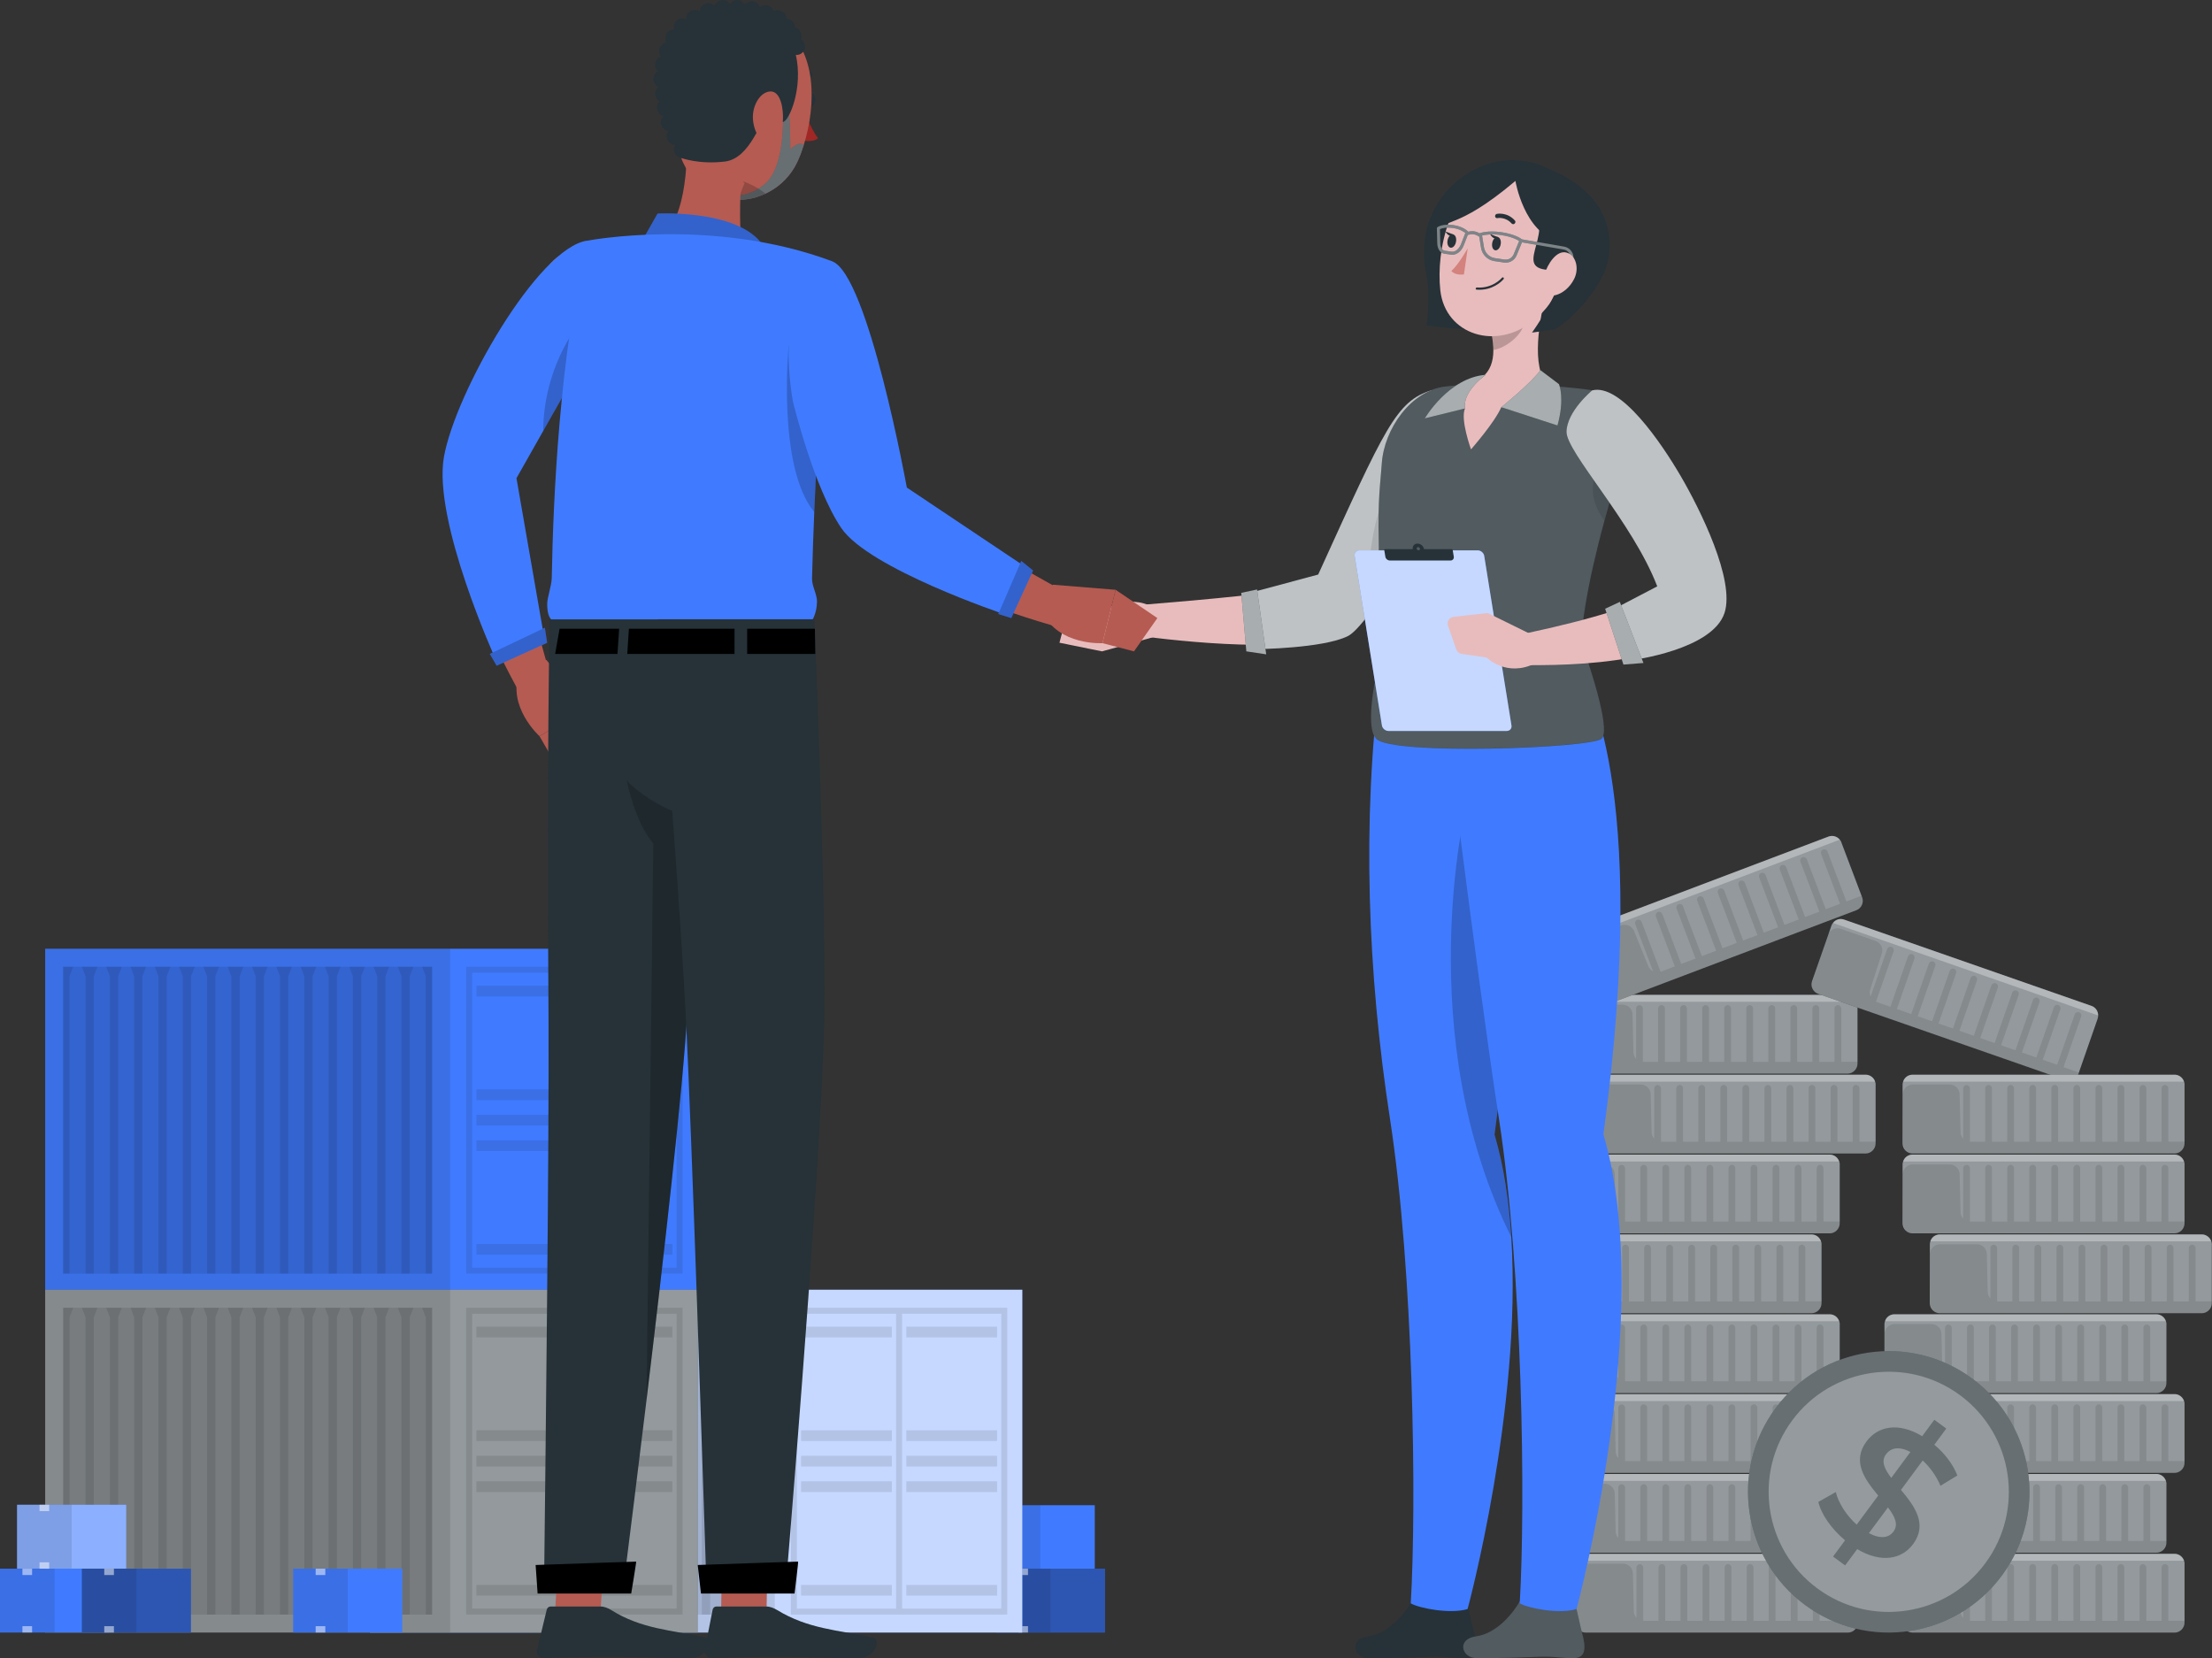 <svg xmlns="http://www.w3.org/2000/svg" id="Layer_2" data-name="Layer 2" viewBox="0 0 348.13 260.98"><rect x="0" y="0" width="348.13" height="260.98" fill="#333333" stroke="none"/><defs><style>      .cls-1, .cls-2, .cls-3, .cls-4, .cls-5, .cls-6, .cls-7, .cls-8, .cls-9, .cls-10, .cls-11, .cls-12, .cls-13, .cls-14, .cls-15, .cls-16, .cls-17, .cls-18, .cls-19 {        stroke-width: 0px;      }      .cls-1, .cls-6, .cls-9, .cls-11, .cls-13, .cls-16, .cls-18 {        fill: #fff;      }      .cls-1, .cls-20 {        opacity: .4;      }      .cls-2 {        fill: #407bff;      }      .cls-3 {        isolation: isolate;      }      .cls-3, .cls-7, .cls-16 {        opacity: .2;      }      .cls-5, .cls-18 {        opacity: .3;      }      .cls-6 {        opacity: .5;      }      .cls-8 {        fill: #a02724;      }      .cls-10 {        fill: #d4827d;      }      .cls-11 {        opacity: .6;      }      .cls-12 {        fill: #263238;      }      .cls-21, .cls-17 {        opacity: .1;      }      .cls-13 {        opacity: .7;      }      .cls-14 {        fill: #e8bcbd;      }      .cls-15 {        fill: #b65b52;      }      .cls-19 {        fill: #b55b52;      }    </style></defs><g id="Coins"><g><g><g><path class="cls-12" d="m292.39,246.14v9.24c0,.87-.72,1.58-1.57,1.58h-41.23c-.87,0-1.58-.7-1.58-1.58v-9.24c0-.17.02-.34.09-.49.19-.64.79-1.09,1.49-1.09h41.23c.68,0,1.28.45,1.49,1.09.06.15.09.32.09.49Z"></path><path class="cls-6" d="m292.39,246.14v9.24c0,.87-.72,1.58-1.57,1.58h-41.23c-.87,0-1.58-.7-1.58-1.58v-9.24c0-.17.02-.34.09-.49.19-.64.79-1.09,1.49-1.09h41.23c.68,0,1.28.45,1.49,1.09.06.15.09.32.09.49Z"></path><path class="cls-17" d="m289.84,255.11v-8.4c0-.29-.24-.53-.53-.53s-.53.24-.53.53v8.4h-2.41v-8.4c0-.29-.24-.53-.53-.53s-.53.24-.53.53v8.4h-2.41v-8.4c0-.29-.24-.53-.53-.53s-.53.24-.53.53v8.4h-2.41v-8.4c0-.29-.24-.53-.53-.53s-.53.24-.53.53v8.4h-2.41v-8.4c0-.29-.24-.53-.53-.53s-.53.24-.53.53v8.4h-2.41v-8.4c0-.29-.24-.53-.53-.53s-.53.24-.53.53v8.4h-2.41v-8.4c0-.29-.24-.53-.53-.53s-.53.24-.53.53v8.4h-2.41v-8.4c0-.29-.24-.53-.53-.53s-.53.24-.53.53v8.4h-2.41v-8.4c0-.29-.24-.53-.53-.53s-.53.24-.53.53v8.4h-2.36s-.03,0-.05,0v-8.39c0-.29-.24-.53-.53-.53s-.53.24-.53.53v7.92c-.27-.29-.43-.67-.42-1.11l-.14-5.8c.02-.89-.68-1.62-1.57-1.62h-5.8c-.87,0-1.59.71-1.61,1.58l.09,7.68c-.02.87.67,1.58,1.54,1.58h41.21c.87,0,1.59-.73,1.61-1.61v-.24s-2.58,0-2.58,0Z"></path><path class="cls-18" d="m292.31,245.65h-44.21c.19-.64.79-1.09,1.49-1.09h41.23c.68,0,1.28.45,1.49,1.09Z"></path></g><g><path class="cls-12" d="m289.54,233.57v9.24c0,.87-.72,1.58-1.57,1.58h-41.23c-.87,0-1.58-.7-1.58-1.58v-9.24c0-.17.02-.34.09-.49.19-.64.79-1.09,1.49-1.09h41.23c.68,0,1.28.45,1.49,1.09.06.15.09.32.09.49Z"></path><path class="cls-6" d="m289.54,233.57v9.24c0,.87-.72,1.58-1.57,1.58h-41.23c-.87,0-1.58-.7-1.58-1.58v-9.24c0-.17.02-.34.09-.49.19-.64.79-1.09,1.49-1.09h41.23c.68,0,1.28.45,1.49,1.09.06.15.09.32.09.49Z"></path><path class="cls-17" d="m286.98,242.54v-8.4c0-.29-.24-.53-.53-.53s-.53.24-.53.53v8.4h-2.41v-8.4c0-.29-.24-.53-.53-.53s-.53.24-.53.53v8.4h-2.41v-8.4c0-.29-.24-.53-.53-.53s-.53.24-.53.53v8.4h-2.41v-8.4c0-.29-.24-.53-.53-.53s-.53.24-.53.53v8.4h-2.41v-8.4c0-.29-.24-.53-.53-.53s-.53.24-.53.53v8.4h-2.41v-8.4c0-.29-.24-.53-.53-.53s-.53.24-.53.53v8.4h-2.41v-8.4c0-.29-.24-.53-.53-.53s-.53.24-.53.53v8.4h-2.41v-8.4c0-.29-.24-.53-.53-.53s-.53.24-.53.53v8.4h-2.41v-8.4c0-.29-.24-.53-.53-.53s-.53.24-.53.53v8.4h-2.36s-.03,0-.05,0v-8.39c0-.29-.24-.53-.53-.53s-.53.24-.53.53v7.92c-.27-.29-.43-.67-.42-1.11l-.14-5.8c.02-.89-.68-1.62-1.57-1.62h-5.8c-.87,0-1.59.71-1.61,1.58l.09,7.68c-.02.87.67,1.59,1.54,1.59h41.21c.87,0,1.59-.73,1.61-1.61v-.24s-2.58,0-2.58,0Z"></path><path class="cls-18" d="m289.45,233.08h-44.21c.19-.64.79-1.09,1.49-1.09h41.23c.68,0,1.28.45,1.49,1.09Z"></path></g><g><path class="cls-12" d="m289.54,221v9.24c0,.87-.72,1.58-1.57,1.58h-41.23c-.87,0-1.58-.7-1.58-1.58v-9.24c0-.17.02-.34.09-.49.19-.64.79-1.09,1.49-1.09h41.23c.68,0,1.28.45,1.49,1.09.06.15.09.32.09.49Z"></path><path class="cls-6" d="m289.54,221v9.24c0,.87-.72,1.58-1.57,1.58h-41.23c-.87,0-1.58-.7-1.58-1.58v-9.24c0-.17.02-.34.09-.49.19-.64.79-1.09,1.49-1.09h41.23c.68,0,1.28.45,1.49,1.09.06.15.09.32.09.49Z"></path><path class="cls-17" d="m286.98,229.97v-8.4c0-.29-.24-.53-.53-.53s-.53.24-.53.53v8.4h-2.41v-8.4c0-.29-.24-.53-.53-.53s-.53.24-.53.53v8.4h-2.41v-8.4c0-.29-.24-.53-.53-.53s-.53.24-.53.53v8.4h-2.41v-8.4c0-.29-.24-.53-.53-.53s-.53.24-.53.53v8.4h-2.41v-8.4c0-.29-.24-.53-.53-.53s-.53.24-.53.53v8.4h-2.41v-8.4c0-.29-.24-.53-.53-.53s-.53.24-.53.53v8.4h-2.41v-8.4c0-.29-.24-.53-.53-.53s-.53.24-.53.53v8.4h-2.41v-8.4c0-.29-.24-.53-.53-.53s-.53.24-.53.53v8.4h-2.41v-8.4c0-.29-.24-.53-.53-.53s-.53.24-.53.53v8.4h-2.36s-.03,0-.05,0v-8.39c0-.29-.24-.53-.53-.53s-.53.24-.53.53v7.92c-.27-.29-.43-.67-.42-1.11l-.14-5.8c.02-.89-.68-1.62-1.57-1.62h-5.8c-.87,0-1.59.71-1.61,1.58l.09,7.68c-.02.87.67,1.58,1.54,1.58h41.21c.87,0,1.59-.73,1.61-1.61v-.24s-2.58,0-2.58,0Z"></path><path class="cls-18" d="m289.45,220.52h-44.21c.19-.64.79-1.09,1.49-1.09h41.23c.68,0,1.28.45,1.49,1.09Z"></path></g><g><path class="cls-12" d="m289.54,208.44v9.24c0,.87-.72,1.58-1.57,1.58h-41.23c-.87,0-1.58-.7-1.58-1.58v-9.24c0-.17.02-.34.09-.49.19-.64.79-1.09,1.49-1.09h41.23c.68,0,1.28.45,1.49,1.09.06.15.09.32.09.49Z"></path><path class="cls-6" d="m289.54,208.44v9.24c0,.87-.72,1.58-1.57,1.58h-41.23c-.87,0-1.58-.7-1.58-1.58v-9.24c0-.17.02-.34.09-.49.19-.64.79-1.09,1.49-1.09h41.23c.68,0,1.28.45,1.49,1.09.06.15.09.32.09.49Z"></path><path class="cls-17" d="m286.98,217.4v-8.4c0-.29-.24-.53-.53-.53s-.53.24-.53.53v8.4h-2.41v-8.4c0-.29-.24-.53-.53-.53s-.53.24-.53.53v8.4h-2.41v-8.4c0-.29-.24-.53-.53-.53s-.53.24-.53.53v8.4h-2.41v-8.4c0-.29-.24-.53-.53-.53s-.53.24-.53.53v8.4h-2.41v-8.4c0-.29-.24-.53-.53-.53s-.53.24-.53.53v8.4h-2.41v-8.4c0-.29-.24-.53-.53-.53s-.53.24-.53.53v8.4h-2.41v-8.4c0-.29-.24-.53-.53-.53s-.53.24-.53.53v8.4h-2.41v-8.4c0-.29-.24-.53-.53-.53s-.53.24-.53.53v8.4h-2.41v-8.4c0-.29-.24-.53-.53-.53s-.53.24-.53.53v8.4h-2.36s-.03,0-.05,0v-8.39c0-.29-.24-.53-.53-.53s-.53.24-.53.53v7.92c-.27-.29-.43-.67-.42-1.11l-.14-5.8c.02-.89-.68-1.62-1.57-1.62h-5.8c-.87,0-1.59.71-1.61,1.59l.09,7.68c-.02.87.67,1.59,1.54,1.59h41.21c.87,0,1.59-.73,1.61-1.61v-.24s-2.58,0-2.58,0Z"></path><path class="cls-18" d="m289.45,207.95h-44.21c.19-.64.79-1.09,1.49-1.09h41.23c.68,0,1.28.45,1.49,1.09Z"></path></g><g><path class="cls-12" d="m286.68,195.87v9.24c0,.87-.72,1.58-1.57,1.58h-41.23c-.87,0-1.58-.7-1.58-1.58v-9.24c0-.17.02-.34.09-.49.19-.64.79-1.09,1.49-1.09h41.23c.68,0,1.28.45,1.49,1.09.06.15.09.32.09.49Z"></path><path class="cls-6" d="m286.68,195.87v9.24c0,.87-.72,1.58-1.57,1.58h-41.23c-.87,0-1.58-.7-1.58-1.58v-9.24c0-.17.02-.34.09-.49.19-.64.79-1.09,1.49-1.09h41.23c.68,0,1.28.45,1.49,1.09.06.15.09.32.09.49Z"></path><path class="cls-17" d="m284.12,204.84v-8.4c0-.29-.24-.53-.53-.53s-.53.24-.53.53v8.4h-2.41v-8.4c0-.29-.24-.53-.53-.53s-.53.24-.53.53v8.4h-2.41v-8.4c0-.29-.24-.53-.53-.53s-.53.24-.53.53v8.4h-2.41v-8.4c0-.29-.24-.53-.53-.53s-.53.24-.53.53v8.4h-2.41v-8.4c0-.29-.24-.53-.53-.53s-.53.24-.53.53v8.4h-2.41v-8.4c0-.29-.24-.53-.53-.53s-.53.24-.53.53v8.4h-2.41v-8.4c0-.29-.24-.53-.53-.53s-.53.24-.53.53v8.4h-2.41v-8.4c0-.29-.24-.53-.53-.53s-.53.24-.53.53v8.4h-2.41v-8.4c0-.29-.24-.53-.53-.53s-.53.24-.53.53v8.4h-2.36s-.03,0-.05,0v-8.39c0-.29-.24-.53-.53-.53s-.53.24-.53.53v7.92c-.27-.29-.43-.67-.42-1.11l-.14-5.8c.02-.89-.68-1.62-1.57-1.62h-5.8c-.87,0-1.59.71-1.61,1.58l.09,7.68c-.02.87.67,1.58,1.54,1.58h41.21c.87,0,1.59-.73,1.61-1.61v-.24s-2.58,0-2.58,0Z"></path><path class="cls-18" d="m286.59,195.38h-44.21c.19-.64.79-1.09,1.49-1.09h41.23c.68,0,1.28.45,1.49,1.09Z"></path></g><g><path class="cls-12" d="m289.54,183.3v9.24c0,.87-.72,1.58-1.57,1.58h-41.23c-.87,0-1.58-.7-1.58-1.58v-9.24c0-.17.02-.34.09-.49.19-.64.79-1.09,1.49-1.09h41.23c.68,0,1.28.45,1.49,1.09.06.15.09.32.09.49Z"></path><path class="cls-6" d="m289.54,183.3v9.24c0,.87-.72,1.58-1.57,1.58h-41.23c-.87,0-1.58-.7-1.58-1.58v-9.24c0-.17.02-.34.09-.49.19-.64.79-1.09,1.49-1.09h41.23c.68,0,1.28.45,1.49,1.09.06.15.09.32.09.49Z"></path><path class="cls-17" d="m286.98,192.27v-8.4c0-.29-.24-.53-.53-.53s-.53.24-.53.53v8.4h-2.41v-8.4c0-.29-.24-.53-.53-.53s-.53.24-.53.53v8.4h-2.41v-8.4c0-.29-.24-.53-.53-.53s-.53.24-.53.53v8.4h-2.41v-8.4c0-.29-.24-.53-.53-.53s-.53.24-.53.53v8.4h-2.41v-8.4c0-.29-.24-.53-.53-.53s-.53.24-.53.53v8.4h-2.41v-8.4c0-.29-.24-.53-.53-.53s-.53.24-.53.53v8.4h-2.41v-8.4c0-.29-.24-.53-.53-.53s-.53.24-.53.53v8.4h-2.41v-8.4c0-.29-.24-.53-.53-.53s-.53.24-.53.53v8.4h-2.41v-8.4c0-.29-.24-.53-.53-.53s-.53.24-.53.53v8.4h-2.36s-.03,0-.05,0v-8.39c0-.29-.24-.53-.53-.53s-.53.24-.53.53v7.92c-.27-.29-.43-.67-.42-1.11l-.14-5.8c.02-.89-.68-1.62-1.57-1.62h-5.8c-.87,0-1.59.71-1.61,1.58l.09,7.68c-.02.87.67,1.58,1.54,1.58h41.21c.87,0,1.59-.73,1.61-1.61v-.24s-2.58,0-2.58,0Z"></path><path class="cls-18" d="m289.45,182.81h-44.21c.19-.64.79-1.09,1.49-1.09h41.23c.68,0,1.28.45,1.49,1.09Z"></path></g><g><path class="cls-12" d="m295.19,170.73v9.24c0,.87-.72,1.58-1.57,1.58h-41.23c-.87,0-1.58-.7-1.58-1.58v-9.24c0-.17.02-.34.09-.49.19-.64.79-1.09,1.49-1.09h41.23c.68,0,1.28.45,1.49,1.09.06.15.09.32.09.49Z"></path><path class="cls-6" d="m295.19,170.73v9.24c0,.87-.72,1.58-1.57,1.58h-41.23c-.87,0-1.58-.7-1.58-1.58v-9.24c0-.17.02-.34.09-.49.19-.64.79-1.09,1.49-1.09h41.23c.68,0,1.28.45,1.49,1.09.06.15.09.32.09.49Z"></path><path class="cls-17" d="m292.64,179.7v-8.4c0-.29-.24-.53-.53-.53s-.53.24-.53.53v8.4h-2.41v-8.4c0-.29-.24-.53-.53-.53s-.53.24-.53.53v8.4h-2.41v-8.4c0-.29-.24-.53-.53-.53s-.53.24-.53.53v8.4h-2.41v-8.4c0-.29-.24-.53-.53-.53s-.53.24-.53.53v8.4h-2.41v-8.4c0-.29-.24-.53-.53-.53s-.53.24-.53.53v8.4h-2.41v-8.4c0-.29-.24-.53-.53-.53s-.53.24-.53.53v8.4h-2.41v-8.4c0-.29-.24-.53-.53-.53s-.53.24-.53.53v8.4h-2.41v-8.4c0-.29-.24-.53-.53-.53s-.53.24-.53.53v8.4h-2.41v-8.4c0-.29-.24-.53-.53-.53s-.53.24-.53.53v8.4h-2.36s-.03,0-.05,0v-8.39c0-.29-.24-.53-.53-.53s-.53.24-.53.53v7.92c-.27-.29-.43-.67-.42-1.11l-.14-5.8c.02-.89-.68-1.62-1.57-1.62h-5.8c-.87,0-1.59.71-1.61,1.58l.09,7.68c-.02.87.67,1.58,1.54,1.58h41.21c.87,0,1.59-.73,1.61-1.61v-.24s-2.58,0-2.58,0Z"></path><path class="cls-18" d="m295.11,170.24h-44.21c.19-.64.79-1.09,1.49-1.09h41.23c.68,0,1.28.45,1.49,1.09Z"></path></g><g><path class="cls-12" d="m292.34,158.16v9.24c0,.87-.72,1.58-1.57,1.58h-41.23c-.87,0-1.58-.7-1.58-1.58v-9.24c0-.17.02-.34.09-.49.19-.64.79-1.09,1.49-1.09h41.23c.68,0,1.28.45,1.49,1.09.06.15.09.32.09.49Z"></path><path class="cls-6" d="m292.34,158.16v9.24c0,.87-.72,1.58-1.57,1.58h-41.23c-.87,0-1.58-.7-1.58-1.58v-9.24c0-.17.02-.34.09-.49.19-.64.79-1.09,1.49-1.09h41.23c.68,0,1.28.45,1.49,1.09.06.15.09.32.09.49Z"></path><path class="cls-17" d="m289.78,167.13v-8.4c0-.29-.24-.53-.53-.53s-.53.24-.53.53v8.4h-2.41v-8.4c0-.29-.24-.53-.53-.53s-.53.24-.53.53v8.4h-2.41v-8.4c0-.29-.24-.53-.53-.53s-.53.24-.53.53v8.4h-2.41v-8.4c0-.29-.24-.53-.53-.53s-.53.24-.53.53v8.4h-2.41v-8.4c0-.29-.24-.53-.53-.53s-.53.24-.53.53v8.4h-2.41v-8.4c0-.29-.24-.53-.53-.53s-.53.24-.53.53v8.4h-2.41v-8.4c0-.29-.24-.53-.53-.53s-.53.24-.53.53v8.4h-2.41v-8.4c0-.29-.24-.53-.53-.53s-.53.24-.53.53v8.4h-2.41v-8.4c0-.29-.24-.53-.53-.53s-.53.24-.53.53v8.4h-2.36s-.03,0-.05,0v-8.39c0-.29-.24-.53-.53-.53s-.53.24-.53.53v7.92c-.27-.29-.43-.67-.42-1.11l-.14-5.8c.02-.89-.68-1.62-1.57-1.62h-5.8c-.87,0-1.59.71-1.61,1.58l.09,7.68c-.02.87.67,1.58,1.54,1.58h41.21c.87,0,1.59-.73,1.61-1.61v-.24s-2.58,0-2.58,0Z"></path><path class="cls-18" d="m292.25,157.67h-44.21c.19-.64.79-1.09,1.49-1.09h41.23c.68,0,1.28.45,1.49,1.09Z"></path></g><g><path class="cls-12" d="m289.8,132.59l3.27,8.64c.31.82-.12,1.73-.91,2.03l-38.56,14.6c-.82.31-1.72-.1-2.03-.92l-3.27-8.64c-.06-.16-.1-.33-.09-.49-.05-.67.35-1.29,1.01-1.54l38.56-14.6c.64-.24,1.35-.03,1.78.49.11.12.19.27.25.43Z"></path><path class="cls-6" d="m289.8,132.59l3.27,8.64c.31.82-.12,1.73-.91,2.03l-38.56,14.6c-.82.31-1.72-.1-2.03-.92l-3.27-8.64c-.06-.16-.1-.33-.09-.49-.05-.67.35-1.29,1.01-1.54l38.56-14.6c.64-.24,1.35-.03,1.78.49.11.12.19.27.25.43Z"></path><path class="cls-17" d="m290.59,141.88l-2.98-7.86c-.1-.27-.41-.41-.69-.31-.28.1-.41.41-.31.69l2.98,7.86-2.25.85-2.98-7.86c-.1-.27-.41-.41-.69-.31-.28.1-.41.41-.31.69l2.98,7.86-2.25.85-2.98-7.86c-.1-.27-.41-.41-.69-.31-.27.1-.41.41-.31.69l2.98,7.86-2.25.85-2.98-7.86c-.1-.27-.41-.41-.69-.31-.28.1-.41.41-.31.69l2.98,7.86-2.25.85-2.98-7.86c-.1-.27-.41-.41-.69-.31-.28.1-.41.41-.31.69l2.98,7.86-2.25.85-2.98-7.86c-.1-.27-.41-.41-.69-.31-.28.1-.41.41-.31.69l2.98,7.86-2.25.85-2.98-7.86c-.1-.27-.41-.41-.69-.31-.28.1-.41.41-.31.69l2.98,7.86-2.25.85-2.98-7.86c-.1-.27-.41-.41-.69-.31-.28.1-.41.41-.31.69l2.98,7.86-2.25.85-2.98-7.86c-.1-.27-.41-.41-.69-.31-.27.1-.41.41-.31.69l2.98,7.86-2.21.84s-.03,0-.05,0l-2.97-7.85c-.1-.27-.41-.41-.69-.31-.28.1-.41.41-.31.69l2.81,7.41c-.35-.17-.65-.48-.79-.88l-2.18-5.38c-.3-.84-1.21-1.27-2.04-.96l-5.42,2.05c-.81.31-1.24,1.23-.95,2.05l2.81,7.15c.29.82,1.19,1.25,2,.94l38.54-14.59c.82-.31,1.23-1.25.94-2.07l-.08-.22-2.42.92Z"></path><path class="cls-18" d="m289.55,132.16l-41.35,15.65c-.05-.67.35-1.29,1.01-1.54l38.56-14.6c.64-.24,1.35-.03,1.78.49Z"></path></g><g><path class="cls-12" d="m330.14,160.32l-3.04,8.72c-.29.82-1.2,1.25-2.01.97l-38.93-13.58c-.82-.29-1.26-1.18-.97-2.01l3.04-8.72c.06-.16.13-.31.24-.43.39-.54,1.1-.77,1.76-.53l38.93,13.58c.64.22,1.06.84,1.05,1.52.01.16-.02.33-.08.49Z"></path><path class="cls-6" d="m330.14,160.32l-3.04,8.72c-.29.82-1.2,1.25-2.01.97l-38.93-13.58c-.82-.29-1.26-1.18-.97-2.01l3.04-8.72c.06-.16.13-.31.24-.43.39-.54,1.1-.77,1.76-.53l38.93,13.58c.64.22,1.06.84,1.05,1.52.01.16-.02.33-.08.49Z"></path><path class="cls-17" d="m324.77,167.94l2.77-7.94c.1-.28-.05-.58-.33-.68-.28-.1-.58.05-.68.33l-2.77,7.94-2.27-.79,2.77-7.94c.1-.28-.05-.58-.33-.68-.28-.1-.58.05-.68.33l-2.77,7.94-2.27-.79,2.77-7.94c.1-.28-.05-.58-.33-.68-.28-.1-.58.05-.68.33l-2.77,7.94-2.27-.79,2.77-7.94c.1-.28-.05-.58-.33-.68-.28-.1-.58.05-.68.33l-2.77,7.94-2.27-.79,2.77-7.94c.1-.28-.05-.58-.33-.68-.28-.1-.58.05-.68.33l-2.77,7.94-2.27-.79,2.77-7.94c.1-.28-.05-.58-.33-.68-.28-.1-.58.05-.68.33l-2.77,7.93-2.27-.79,2.77-7.94c.1-.28-.05-.58-.33-.68-.28-.1-.58.05-.68.33l-2.77,7.94-2.27-.79,2.77-7.94c.1-.28-.05-.58-.33-.68-.28-.1-.58.05-.68.33l-2.77,7.94-2.27-.79,2.77-7.94c.1-.28-.05-.58-.33-.68-.28-.1-.58.05-.68.33l-2.77,7.94-2.23-.78s-.03-.02-.04-.03l2.77-7.93c.1-.28-.05-.58-.33-.68-.28-.1-.58.05-.68.33l-2.61,7.48c-.16-.36-.19-.78-.04-1.18l1.78-5.52c.32-.84-.11-1.75-.95-2.05l-5.48-1.91c-.82-.29-1.74.15-2.05.97l-2.44,7.28c-.31.82.11,1.72.93,2l38.91,13.58c.82.29,1.74-.16,2.05-.99l.08-.22-2.44-.85Z"></path><path class="cls-18" d="m330.22,159.83l-41.74-14.56c.39-.54,1.1-.77,1.76-.53l38.93,13.58c.64.22,1.06.84,1.05,1.52Z"></path></g><g><path class="cls-12" d="m343.81,246.14v9.24c0,.87-.72,1.58-1.57,1.58h-41.23c-.87,0-1.58-.7-1.58-1.58v-9.24c0-.17.02-.34.09-.49.19-.64.79-1.09,1.49-1.09h41.23c.68,0,1.28.45,1.49,1.09.06.15.09.32.09.49Z"></path><path class="cls-6" d="m343.81,246.14v9.24c0,.87-.72,1.58-1.57,1.58h-41.23c-.87,0-1.58-.7-1.58-1.58v-9.24c0-.17.02-.34.09-.49.19-.64.79-1.09,1.49-1.09h41.23c.68,0,1.28.45,1.49,1.09.06.15.09.32.09.49Z"></path><path class="cls-17" d="m341.26,255.11v-8.4c0-.29-.24-.53-.53-.53s-.53.24-.53.53v8.4h-2.41v-8.4c0-.29-.24-.53-.53-.53s-.53.24-.53.53v8.4h-2.41v-8.4c0-.29-.24-.53-.53-.53s-.53.24-.53.53v8.4h-2.41v-8.4c0-.29-.24-.53-.53-.53s-.53.24-.53.53v8.4h-2.41v-8.4c0-.29-.24-.53-.53-.53s-.53.24-.53.53v8.4h-2.41v-8.4c0-.29-.24-.53-.53-.53s-.53.24-.53.53v8.4h-2.41v-8.4c0-.29-.24-.53-.53-.53s-.53.24-.53.53v8.4h-2.41v-8.4c0-.29-.24-.53-.53-.53s-.53.24-.53.53v8.4h-2.41v-8.4c0-.29-.24-.53-.53-.53s-.53.24-.53.53v8.4h-2.36s-.03,0-.05,0v-8.39c0-.29-.24-.53-.53-.53s-.53.24-.53.53v7.92c-.27-.29-.43-.67-.42-1.11l-.14-5.8c.02-.89-.68-1.62-1.57-1.62h-5.8c-.87,0-1.59.71-1.61,1.58l.09,7.68c-.02.87.67,1.58,1.54,1.58h41.21c.87,0,1.59-.73,1.61-1.61v-.24s-2.58,0-2.58,0Z"></path><path class="cls-18" d="m343.73,245.65h-44.21c.19-.64.79-1.09,1.49-1.09h41.23c.68,0,1.28.45,1.49,1.09Z"></path></g><g><path class="cls-12" d="m340.96,233.57v9.24c0,.87-.72,1.58-1.57,1.58h-41.23c-.87,0-1.58-.7-1.58-1.58v-9.24c0-.17.02-.34.09-.49.19-.64.79-1.09,1.49-1.09h41.23c.68,0,1.28.45,1.49,1.09.06.15.09.32.09.49Z"></path><path class="cls-6" d="m340.96,233.57v9.24c0,.87-.72,1.58-1.57,1.58h-41.23c-.87,0-1.58-.7-1.58-1.58v-9.24c0-.17.02-.34.09-.49.19-.64.79-1.09,1.49-1.09h41.23c.68,0,1.28.45,1.49,1.09.06.15.09.32.09.49Z"></path><path class="cls-17" d="m338.4,242.54v-8.4c0-.29-.24-.53-.53-.53s-.53.24-.53.53v8.4h-2.41v-8.4c0-.29-.24-.53-.53-.53s-.53.24-.53.53v8.4h-2.41v-8.4c0-.29-.24-.53-.53-.53s-.53.24-.53.53v8.4h-2.41v-8.4c0-.29-.24-.53-.53-.53s-.53.24-.53.53v8.4h-2.41v-8.4c0-.29-.24-.53-.53-.53s-.53.24-.53.53v8.4h-2.41v-8.4c0-.29-.24-.53-.53-.53s-.53.24-.53.53v8.4h-2.41v-8.4c0-.29-.24-.53-.53-.53s-.53.24-.53.53v8.4h-2.41v-8.4c0-.29-.24-.53-.53-.53s-.53.24-.53.53v8.4h-2.41v-8.4c0-.29-.24-.53-.53-.53s-.53.24-.53.53v8.4h-2.36s-.03,0-.05,0v-8.39c0-.29-.24-.53-.53-.53s-.53.24-.53.53v7.92c-.27-.29-.43-.67-.42-1.11l-.14-5.8c.02-.89-.68-1.62-1.57-1.62h-5.8c-.87,0-1.59.71-1.61,1.58l.09,7.68c-.02.87.67,1.59,1.54,1.59h41.21c.87,0,1.59-.73,1.61-1.61v-.24s-2.58,0-2.58,0Z"></path><path class="cls-18" d="m340.87,233.08h-44.21c.19-.64.79-1.09,1.49-1.09h41.23c.68,0,1.28.45,1.49,1.09Z"></path></g><g><path class="cls-12" d="m343.81,221v9.24c0,.87-.72,1.58-1.57,1.58h-41.23c-.87,0-1.58-.7-1.58-1.58v-9.24c0-.17.02-.34.09-.49.19-.64.79-1.09,1.49-1.09h41.23c.68,0,1.28.45,1.49,1.09.06.15.09.32.09.49Z"></path><path class="cls-6" d="m343.81,221v9.24c0,.87-.72,1.58-1.57,1.58h-41.23c-.87,0-1.58-.7-1.58-1.58v-9.24c0-.17.02-.34.09-.49.19-.64.79-1.09,1.49-1.09h41.23c.68,0,1.28.45,1.49,1.09.06.15.09.32.09.49Z"></path><path class="cls-17" d="m341.26,229.97v-8.4c0-.29-.24-.53-.53-.53s-.53.24-.53.53v8.4h-2.41v-8.4c0-.29-.24-.53-.53-.53s-.53.24-.53.53v8.4h-2.41v-8.4c0-.29-.24-.53-.53-.53s-.53.24-.53.53v8.4h-2.41v-8.4c0-.29-.24-.53-.53-.53s-.53.24-.53.53v8.4h-2.41v-8.4c0-.29-.24-.53-.53-.53s-.53.24-.53.53v8.4h-2.41v-8.4c0-.29-.24-.53-.53-.53s-.53.24-.53.53v8.4h-2.41v-8.4c0-.29-.24-.53-.53-.53s-.53.24-.53.53v8.4h-2.41v-8.4c0-.29-.24-.53-.53-.53s-.53.24-.53.53v8.4h-2.41v-8.4c0-.29-.24-.53-.53-.53s-.53.24-.53.53v8.4h-2.36s-.03,0-.05,0v-8.39c0-.29-.24-.53-.53-.53s-.53.24-.53.53v7.92c-.27-.29-.43-.67-.42-1.11l-.14-5.8c.02-.89-.68-1.62-1.57-1.62h-5.8c-.87,0-1.59.71-1.61,1.58l.09,7.68c-.02.87.67,1.58,1.54,1.58h41.21c.87,0,1.59-.73,1.61-1.61v-.24s-2.58,0-2.58,0Z"></path><path class="cls-18" d="m343.73,220.52h-44.21c.19-.64.79-1.09,1.49-1.09h41.23c.68,0,1.28.45,1.49,1.09Z"></path></g><g><path class="cls-12" d="m340.96,208.44v9.24c0,.87-.72,1.58-1.57,1.58h-41.23c-.87,0-1.58-.7-1.58-1.58v-9.24c0-.17.02-.34.09-.49.19-.64.79-1.09,1.49-1.09h41.23c.68,0,1.28.45,1.49,1.09.06.15.09.32.09.49Z"></path><path class="cls-6" d="m340.96,208.44v9.24c0,.87-.72,1.58-1.57,1.58h-41.23c-.87,0-1.58-.7-1.58-1.58v-9.24c0-.17.02-.34.09-.49.19-.64.79-1.09,1.49-1.09h41.23c.68,0,1.28.45,1.49,1.09.06.15.09.32.09.49Z"></path><path class="cls-17" d="m338.4,217.4v-8.4c0-.29-.24-.53-.53-.53s-.53.24-.53.53v8.4h-2.41v-8.4c0-.29-.24-.53-.53-.53s-.53.24-.53.53v8.4h-2.41v-8.4c0-.29-.24-.53-.53-.53s-.53.24-.53.53v8.4h-2.41v-8.4c0-.29-.24-.53-.53-.53s-.53.24-.53.53v8.4h-2.41v-8.4c0-.29-.24-.53-.53-.53s-.53.24-.53.53v8.4h-2.41v-8.4c0-.29-.24-.53-.53-.53s-.53.24-.53.53v8.4h-2.41v-8.4c0-.29-.24-.53-.53-.53s-.53.24-.53.53v8.4h-2.41v-8.4c0-.29-.24-.53-.53-.53s-.53.24-.53.53v8.4h-2.41v-8.4c0-.29-.24-.53-.53-.53s-.53.24-.53.53v8.4h-2.36s-.03,0-.05,0v-8.39c0-.29-.24-.53-.53-.53s-.53.24-.53.53v7.92c-.27-.29-.43-.67-.42-1.11l-.14-5.8c.02-.89-.68-1.62-1.57-1.62h-5.8c-.87,0-1.59.71-1.61,1.59l.09,7.68c-.02.87.67,1.59,1.54,1.59h41.21c.87,0,1.59-.73,1.61-1.61v-.24s-2.58,0-2.58,0Z"></path><path class="cls-18" d="m340.87,207.95h-44.21c.19-.64.79-1.09,1.49-1.09h41.23c.68,0,1.28.45,1.49,1.09Z"></path></g><g><path class="cls-12" d="m348.1,195.87v9.24c0,.87-.72,1.58-1.57,1.58h-41.23c-.87,0-1.58-.7-1.58-1.58v-9.24c0-.17.02-.34.09-.49.19-.64.79-1.09,1.49-1.09h41.23c.68,0,1.28.45,1.49,1.09.06.15.09.32.09.49Z"></path><path class="cls-6" d="m348.1,195.87v9.24c0,.87-.72,1.58-1.57,1.58h-41.23c-.87,0-1.58-.7-1.58-1.58v-9.24c0-.17.02-.34.09-.49.19-.64.79-1.09,1.49-1.09h41.23c.68,0,1.28.45,1.49,1.09.06.15.09.32.09.49Z"></path><path class="cls-17" d="m345.54,204.84v-8.4c0-.29-.24-.53-.53-.53s-.53.24-.53.53v8.4h-2.41v-8.4c0-.29-.24-.53-.53-.53s-.53.24-.53.53v8.4h-2.41v-8.4c0-.29-.24-.53-.53-.53s-.53.24-.53.53v8.4h-2.41v-8.4c0-.29-.24-.53-.53-.53s-.53.24-.53.53v8.4h-2.41v-8.4c0-.29-.24-.53-.53-.53s-.53.24-.53.53v8.4h-2.41v-8.4c0-.29-.24-.53-.53-.53s-.53.24-.53.53v8.4h-2.41v-8.4c0-.29-.24-.53-.53-.53s-.53.24-.53.53v8.4h-2.41v-8.4c0-.29-.24-.53-.53-.53s-.53.24-.53.53v8.4h-2.41v-8.4c0-.29-.24-.53-.53-.53s-.53.24-.53.53v8.4h-2.36s-.03,0-.05,0v-8.39c0-.29-.24-.53-.53-.53s-.53.24-.53.53v7.92c-.27-.29-.43-.67-.42-1.11l-.14-5.8c.02-.89-.68-1.62-1.57-1.62h-5.8c-.87,0-1.59.71-1.61,1.58l.09,7.68c-.02.87.67,1.58,1.54,1.58h41.21c.87,0,1.59-.73,1.61-1.61v-.24s-2.58,0-2.58,0Z"></path><path class="cls-18" d="m348.01,195.38h-44.21c.19-.64.79-1.09,1.49-1.09h41.23c.68,0,1.28.45,1.49,1.09Z"></path></g><g><path class="cls-12" d="m343.81,183.3v9.24c0,.87-.72,1.58-1.57,1.58h-41.23c-.87,0-1.58-.7-1.58-1.58v-9.24c0-.17.02-.34.09-.49.19-.64.79-1.09,1.49-1.09h41.23c.68,0,1.28.45,1.49,1.09.06.15.09.32.09.49Z"></path><path class="cls-6" d="m343.81,183.3v9.24c0,.87-.72,1.58-1.57,1.58h-41.23c-.87,0-1.58-.7-1.58-1.58v-9.24c0-.17.02-.34.09-.49.19-.64.79-1.09,1.49-1.09h41.23c.68,0,1.28.45,1.49,1.09.06.15.09.32.09.49Z"></path><path class="cls-17" d="m341.26,192.27v-8.4c0-.29-.24-.53-.53-.53s-.53.24-.53.53v8.4h-2.41v-8.4c0-.29-.24-.53-.53-.53s-.53.24-.53.53v8.4h-2.41v-8.4c0-.29-.24-.53-.53-.53s-.53.24-.53.53v8.4h-2.41v-8.4c0-.29-.24-.53-.53-.53s-.53.24-.53.53v8.4h-2.41v-8.4c0-.29-.24-.53-.53-.53s-.53.24-.53.53v8.4h-2.41v-8.4c0-.29-.24-.53-.53-.53s-.53.24-.53.53v8.4h-2.41v-8.4c0-.29-.24-.53-.53-.53s-.53.24-.53.53v8.4h-2.41v-8.4c0-.29-.24-.53-.53-.53s-.53.24-.53.53v8.4h-2.41v-8.4c0-.29-.24-.53-.53-.53s-.53.24-.53.53v8.4h-2.36s-.03,0-.05,0v-8.39c0-.29-.24-.53-.53-.53s-.53.24-.53.53v7.92c-.27-.29-.43-.67-.42-1.11l-.14-5.8c.02-.89-.68-1.62-1.57-1.62h-5.8c-.87,0-1.59.71-1.61,1.58l.09,7.68c-.02.87.67,1.58,1.54,1.58h41.21c.87,0,1.59-.73,1.61-1.61v-.24s-2.58,0-2.58,0Z"></path><path class="cls-18" d="m343.73,182.81h-44.21c.19-.64.79-1.09,1.49-1.09h41.23c.68,0,1.28.45,1.49,1.09Z"></path></g><g><path class="cls-12" d="m343.81,170.73v9.24c0,.87-.72,1.58-1.57,1.58h-41.23c-.87,0-1.58-.7-1.58-1.58v-9.24c0-.17.02-.34.09-.49.19-.64.79-1.09,1.49-1.09h41.23c.68,0,1.28.45,1.49,1.09.06.15.09.32.09.49Z"></path><path class="cls-6" d="m343.81,170.73v9.24c0,.87-.72,1.58-1.57,1.58h-41.23c-.87,0-1.58-.7-1.58-1.58v-9.24c0-.17.02-.34.09-.49.19-.64.79-1.09,1.49-1.09h41.23c.68,0,1.28.45,1.49,1.09.06.15.09.32.09.49Z"></path><path class="cls-17" d="m341.26,179.7v-8.4c0-.29-.24-.53-.53-.53s-.53.24-.53.53v8.4h-2.41v-8.4c0-.29-.24-.53-.53-.53s-.53.24-.53.53v8.4h-2.41v-8.4c0-.29-.24-.53-.53-.53s-.53.24-.53.53v8.4h-2.41v-8.4c0-.29-.24-.53-.53-.53s-.53.24-.53.53v8.4h-2.41v-8.4c0-.29-.24-.53-.53-.53s-.53.24-.53.53v8.4h-2.41v-8.4c0-.29-.24-.53-.53-.53s-.53.24-.53.53v8.4h-2.41v-8.4c0-.29-.24-.53-.53-.53s-.53.24-.53.53v8.4h-2.41v-8.4c0-.29-.24-.53-.53-.53s-.53.24-.53.53v8.4h-2.41v-8.4c0-.29-.24-.53-.53-.53s-.53.24-.53.53v8.4h-2.36s-.03,0-.05,0v-8.39c0-.29-.24-.53-.53-.53s-.53.24-.53.53v7.92c-.27-.29-.43-.67-.42-1.11l-.14-5.8c.02-.89-.68-1.62-1.57-1.62h-5.8c-.87,0-1.59.71-1.61,1.58l.09,7.68c-.02.87.67,1.58,1.54,1.58h41.21c.87,0,1.59-.73,1.61-1.61v-.24s-2.58,0-2.58,0Z"></path><path class="cls-18" d="m343.73,170.24h-44.21c.19-.64.79-1.09,1.49-1.09h41.23c.68,0,1.28.45,1.49,1.09Z"></path></g></g><g><path class="cls-12" d="m315.06,247.98c-7.28,9.83-21.15,11.91-30.98,4.63-9.83-7.28-11.91-21.15-4.63-30.98,7.28-9.83,21.15-11.91,30.98-4.63,9.83,7.28,11.91,21.15,4.63,30.98Z"></path><path class="cls-18" d="m315.06,247.98c-7.28,9.83-21.15,11.91-30.98,4.63-9.83-7.28-11.91-21.15-4.63-30.98,7.28-9.83,21.15-11.91,30.98-4.63,9.83,7.28,11.91,21.15,4.63,30.98Z"></path><g><path class="cls-18" d="m298,241.06c.83-1.12.21-2.39-.87-3.8l-3,4.05c1.86.98,3.14.73,3.87-.25Z"></path><path class="cls-18" d="m296.81,228.91c-.81,1.1-.2,2.33.84,3.7l3.02-4.08c-1.81-.95-3.11-.64-3.85.37Z"></path><path class="cls-18" d="m312.45,246.05c6.21-8.39,4.44-20.23-3.95-26.44-8.39-6.21-20.23-4.44-26.44,3.95-6.21,8.39-4.44,20.23,3.95,26.44,8.39,6.21,20.23,4.44,26.44-3.95Zm-23.95-1.07l1.88-2.54c-2.14-1.8-3.78-4.14-4.2-6.05l2.74-1.55c.44,1.75,1.67,3.68,3.29,5.13l3.39-4.58c-2.08-2.5-4.2-5.34-1.84-8.52,1.73-2.34,4.93-3.12,8.76-.82l1.91-2.59,1.88,1.39-1.88,2.54c1.63,1.35,2.97,3.12,3.62,4.84l-2.65,1.62c-.69-1.61-1.68-2.95-2.8-3.98l-3.42,4.63c2.08,2.5,4.26,5.35,1.91,8.53-1.73,2.34-4.94,3.08-8.8.79l-1.9,2.57-1.88-1.39Z"></path></g></g></g></g><g id="Containers"><g><g><rect class="cls-2" x="155.13" y="236.91" width="17.17" height="10.05"></rect><rect class="cls-17" x="155.13" y="236.91" width="8.59" height="10.05"></rect><rect class="cls-6" x="158.66" y="236.91" width="1.52" height="1"></rect><rect class="cls-6" x="158.66" y="245.96" width="1.52" height="1"></rect></g><g><rect class="cls-2" x="156.74" y="246.9" width="17.17" height="10.05"></rect><rect class="cls-5" x="156.74" y="246.9" width="17.17" height="10.05"></rect><rect class="cls-17" x="156.74" y="246.9" width="8.59" height="10.05"></rect><rect class="cls-6" x="160.27" y="246.9" width="1.52" height="1"></rect><rect class="cls-6" x="160.27" y="255.95" width="1.52" height="1"></rect></g><g><rect class="cls-2" x="58.21" y="203" width="102.68" height="53.95"></rect><rect class="cls-13" x="58.21" y="203" width="102.68" height="53.95"></rect><rect class="cls-17" x="58.21" y="203" width="63.73" height="53.95"></rect><g class="cls-21"><polygon class="cls-4" points="62.61 205.83 62.04 207.34 62.04 254.13 61.04 254.13 61.04 205.83 62.61 205.83"></polygon><polygon class="cls-4" points="66.44 205.83 65.86 207.34 65.86 254.13 64.55 254.13 64.55 207.34 63.98 205.83 66.44 205.83"></polygon><polygon class="cls-4" points="70.27 205.83 69.69 207.34 69.69 254.13 68.38 254.13 68.38 207.34 67.81 205.83 70.27 205.83"></polygon><polygon class="cls-4" points="74.1 205.83 73.52 207.34 73.52 254.13 72.21 254.13 72.21 207.34 71.63 205.83 74.1 205.83"></polygon><polygon class="cls-4" points="77.91 205.83 77.34 207.34 77.34 254.13 76.03 254.13 76.03 207.34 75.45 205.83 77.91 205.83"></polygon><polygon class="cls-4" points="81.74 205.83 81.17 207.34 81.17 254.13 79.86 254.13 79.86 207.34 79.28 205.83 81.74 205.83"></polygon><polygon class="cls-4" points="85.57 205.83 84.99 207.34 84.99 254.13 83.68 254.13 83.68 207.34 83.11 205.83 85.57 205.83"></polygon><polygon class="cls-4" points="89.39 205.83 88.81 207.34 88.81 254.13 87.5 254.13 87.5 207.34 86.93 205.83 89.39 205.83"></polygon><polygon class="cls-4" points="93.22 205.83 92.64 207.34 92.64 254.13 91.33 254.13 91.33 207.34 90.76 205.83 93.22 205.83"></polygon><polygon class="cls-4" points="97.04 205.83 96.47 207.34 96.47 254.13 95.16 254.13 95.16 207.34 94.58 205.83 97.04 205.83"></polygon><polygon class="cls-4" points="100.87 205.83 100.3 207.34 100.3 254.13 98.99 254.13 98.99 207.34 98.41 205.83 100.87 205.83"></polygon><polygon class="cls-4" points="104.69 205.83 104.11 207.34 104.11 254.13 102.8 254.13 102.8 207.34 102.23 205.83 104.69 205.83"></polygon><polygon class="cls-4" points="108.52 205.83 107.94 207.34 107.94 254.13 106.63 254.13 106.63 207.34 106.06 205.83 108.52 205.83"></polygon><polygon class="cls-4" points="112.35 205.83 111.77 207.34 111.77 254.13 110.46 254.13 110.46 207.34 109.88 205.83 112.35 205.83"></polygon><polygon class="cls-4" points="116.16 205.83 115.59 207.34 115.59 254.13 114.28 254.13 114.28 207.34 113.7 205.83 116.16 205.83"></polygon><polygon class="cls-4" points="119.11 205.83 119.11 254.13 118.11 254.13 118.11 207.34 117.53 205.83 119.11 205.83"></polygon></g><rect class="cls-17" x="61.04" y="205.83" width="58.07" height="48.3"></rect><path class="cls-17" d="m158.53,205.83h-16.56s-.94,0-.94,0h0s-16.56,0-16.56,0v48.3h16.56s.94,0,.94,0h0s16.56,0,16.56,0v-48.3Zm-33.12,47.36v-46.41h15.62v46.41h-15.62Zm32.18,0h-15.62v-46.41h15.62v46.41Z"></path><g><g><g><rect class="cls-17" x="126.08" y="208.81" width="14.28" height="1.68"></rect><rect class="cls-17" x="126.08" y="249.46" width="14.28" height="1.68"></rect></g><g><rect class="cls-17" x="126.08" y="225.12" width="14.28" height="1.68"></rect><rect class="cls-17" x="126.08" y="229.13" width="14.28" height="1.69"></rect><rect class="cls-17" x="126.08" y="233.15" width="14.28" height="1.69"></rect></g></g><g><g><rect class="cls-17" x="142.64" y="208.81" width="14.28" height="1.68"></rect><rect class="cls-17" x="142.64" y="249.46" width="14.28" height="1.68"></rect></g><g><rect class="cls-17" x="142.64" y="225.12" width="14.28" height="1.68"></rect><rect class="cls-17" x="142.64" y="229.13" width="14.28" height="1.69"></rect><rect class="cls-17" x="142.64" y="233.15" width="14.28" height="1.69"></rect></g></g></g></g><g><rect class="cls-2" x="7.11" y="149.33" width="102.68" height="53.95"></rect><rect class="cls-17" x="7.11" y="149.33" width="63.73" height="53.95"></rect><g class="cls-21"><polygon class="cls-4" points="11.52 152.16 10.94 153.67 10.94 200.46 9.94 200.46 9.94 152.16 11.52 152.16"></polygon><polygon class="cls-4" points="15.34 152.16 14.77 153.67 14.77 200.46 13.46 200.46 13.46 153.67 12.88 152.16 15.34 152.16"></polygon><polygon class="cls-4" points="19.17 152.16 18.6 153.67 18.6 200.46 17.29 200.46 17.29 153.67 16.71 152.16 19.17 152.16"></polygon><polygon class="cls-4" points="23 152.16 22.42 153.67 22.42 200.46 21.11 200.46 21.11 153.67 20.54 152.16 23 152.16"></polygon><polygon class="cls-4" points="26.82 152.16 26.24 153.67 26.24 200.46 24.93 200.46 24.93 153.67 24.36 152.16 26.82 152.16"></polygon><polygon class="cls-4" points="30.65 152.16 30.07 153.67 30.07 200.46 28.76 200.46 28.76 153.67 28.18 152.16 30.65 152.16"></polygon><polygon class="cls-4" points="34.47 152.16 33.9 153.67 33.9 200.46 32.59 200.46 32.59 153.67 32.01 152.16 34.47 152.16"></polygon><polygon class="cls-4" points="38.29 152.16 37.72 153.67 37.72 200.46 36.41 200.46 36.41 153.67 35.83 152.16 38.29 152.16"></polygon><polygon class="cls-4" points="42.12 152.16 41.54 153.67 41.54 200.46 40.23 200.46 40.23 153.67 39.66 152.16 42.12 152.16"></polygon><polygon class="cls-4" points="45.95 152.16 45.37 153.67 45.37 200.46 44.06 200.46 44.06 153.67 43.49 152.16 45.95 152.16"></polygon><polygon class="cls-4" points="49.78 152.16 49.2 153.67 49.2 200.46 47.89 200.46 47.89 153.67 47.31 152.16 49.78 152.16"></polygon><polygon class="cls-4" points="53.59 152.16 53.02 153.67 53.02 200.46 51.71 200.46 51.71 153.67 51.13 152.16 53.59 152.16"></polygon><polygon class="cls-4" points="57.42 152.16 56.85 153.67 56.85 200.46 55.54 200.46 55.54 153.67 54.96 152.16 57.42 152.16"></polygon><polygon class="cls-4" points="61.25 152.16 60.67 153.67 60.67 200.46 59.36 200.46 59.36 153.67 58.79 152.16 61.25 152.16"></polygon><polygon class="cls-4" points="65.07 152.16 64.49 153.67 64.49 200.46 63.18 200.46 63.18 153.67 62.61 152.16 65.07 152.16"></polygon><polygon class="cls-4" points="68.01 152.16 68.01 200.46 67.01 200.46 67.01 153.67 66.43 152.16 68.01 152.16"></polygon></g><rect class="cls-17" x="9.94" y="152.16" width="58.07" height="48.3"></rect><path class="cls-17" d="m107.43,152.16h-16.56s-.94,0-.94,0h0s-16.56,0-16.56,0v48.3h16.56s.94,0,.94,0h0s16.56,0,16.56,0v-48.3Zm-33.12,47.36v-46.41h15.62v46.41h-15.62Zm32.18,0h-15.62v-46.41h15.62v46.41Z"></path><g><g><g><rect class="cls-17" x="74.98" y="155.14" width="14.28" height="1.69"></rect><rect class="cls-17" x="74.98" y="195.79" width="14.28" height="1.69"></rect></g><g><rect class="cls-17" x="74.98" y="171.46" width="14.28" height="1.69"></rect><rect class="cls-17" x="74.98" y="175.47" width="14.28" height="1.68"></rect><rect class="cls-17" x="74.98" y="179.48" width="14.28" height="1.68"></rect></g></g><g><g><rect class="cls-17" x="91.54" y="155.14" width="14.28" height="1.69"></rect><rect class="cls-17" x="91.54" y="195.79" width="14.28" height="1.69"></rect></g><g><rect class="cls-17" x="91.54" y="171.46" width="14.28" height="1.69"></rect><rect class="cls-17" x="91.54" y="175.47" width="14.28" height="1.68"></rect><rect class="cls-17" x="91.54" y="179.48" width="14.28" height="1.68"></rect></g></g></g></g><g><rect class="cls-12" x="7.11" y="203" width="102.68" height="53.95"></rect><rect class="cls-6" x="7.11" y="203" width="102.68" height="53.95"></rect><rect class="cls-17" x="7.11" y="203" width="63.73" height="53.95"></rect><g class="cls-21"><polygon class="cls-4" points="11.52 205.83 10.94 207.34 10.94 254.13 9.94 254.13 9.94 205.83 11.52 205.83"></polygon><polygon class="cls-4" points="15.34 205.83 14.77 207.34 14.77 254.13 13.46 254.13 13.46 207.34 12.88 205.83 15.34 205.83"></polygon><polygon class="cls-4" points="19.17 205.83 18.6 207.34 18.6 254.13 17.29 254.13 17.29 207.34 16.71 205.83 19.17 205.83"></polygon><polygon class="cls-4" points="23 205.83 22.42 207.34 22.42 254.13 21.11 254.13 21.11 207.34 20.54 205.83 23 205.83"></polygon><polygon class="cls-4" points="26.82 205.83 26.24 207.34 26.24 254.13 24.93 254.13 24.93 207.34 24.36 205.83 26.82 205.83"></polygon><polygon class="cls-4" points="30.65 205.83 30.07 207.34 30.07 254.13 28.76 254.13 28.76 207.34 28.18 205.83 30.65 205.83"></polygon><polygon class="cls-4" points="34.47 205.83 33.9 207.34 33.9 254.13 32.59 254.13 32.59 207.34 32.01 205.83 34.47 205.83"></polygon><polygon class="cls-4" points="38.29 205.83 37.72 207.34 37.72 254.13 36.41 254.13 36.41 207.34 35.83 205.83 38.29 205.83"></polygon><polygon class="cls-4" points="42.12 205.83 41.54 207.34 41.54 254.13 40.23 254.13 40.23 207.34 39.66 205.83 42.12 205.83"></polygon><polygon class="cls-4" points="45.95 205.83 45.37 207.34 45.37 254.13 44.06 254.13 44.06 207.34 43.49 205.83 45.95 205.83"></polygon><polygon class="cls-4" points="49.78 205.83 49.2 207.34 49.2 254.13 47.89 254.13 47.89 207.34 47.31 205.83 49.78 205.83"></polygon><polygon class="cls-4" points="53.59 205.83 53.02 207.34 53.02 254.13 51.71 254.13 51.71 207.34 51.13 205.83 53.59 205.83"></polygon><polygon class="cls-4" points="57.42 205.83 56.85 207.34 56.85 254.13 55.54 254.13 55.54 207.34 54.96 205.83 57.42 205.83"></polygon><polygon class="cls-4" points="61.25 205.83 60.67 207.34 60.67 254.13 59.36 254.13 59.36 207.34 58.79 205.83 61.25 205.83"></polygon><polygon class="cls-4" points="65.07 205.83 64.49 207.34 64.49 254.13 63.18 254.13 63.18 207.34 62.61 205.83 65.07 205.83"></polygon><polygon class="cls-4" points="68.01 205.83 68.01 254.13 67.01 254.13 67.01 207.34 66.43 205.83 68.01 205.83"></polygon></g><rect class="cls-17" x="9.94" y="205.83" width="58.07" height="48.3"></rect><path class="cls-17" d="m107.43,205.83h-16.56s-.94,0-.94,0h0s-16.56,0-16.56,0v48.3h16.56s.94,0,.94,0h0s16.56,0,16.56,0v-48.3Zm-33.12,47.36v-46.41h15.62v46.41h-15.62Zm32.18,0h-15.62v-46.41h15.62v46.41Z"></path><g><g><g><rect class="cls-17" x="74.98" y="208.81" width="14.28" height="1.68"></rect><rect class="cls-17" x="74.98" y="249.46" width="14.28" height="1.68"></rect></g><g><rect class="cls-17" x="74.98" y="225.12" width="14.28" height="1.68"></rect><rect class="cls-17" x="74.98" y="229.13" width="14.28" height="1.69"></rect><rect class="cls-17" x="74.98" y="233.15" width="14.28" height="1.69"></rect></g></g><g><g><rect class="cls-17" x="91.54" y="208.81" width="14.28" height="1.68"></rect><rect class="cls-17" x="91.54" y="249.46" width="14.28" height="1.68"></rect></g><g><rect class="cls-17" x="91.54" y="225.12" width="14.28" height="1.68"></rect><rect class="cls-17" x="91.54" y="229.13" width="14.28" height="1.69"></rect><rect class="cls-17" x="91.54" y="233.15" width="14.28" height="1.69"></rect></g></g></g></g><g><rect class="cls-2" y="246.9" width="17.17" height="10.05"></rect><rect class="cls-17" y="246.9" width="8.59" height="10.05"></rect><rect class="cls-6" x="3.53" y="246.9" width="1.52" height="1"></rect><rect class="cls-6" x="3.53" y="255.95" width="1.52" height="1"></rect></g><g><rect class="cls-2" x="2.69" y="236.84" width="17.17" height="10.05"></rect><rect class="cls-1" x="2.69" y="236.84" width="17.17" height="10.05"></rect><rect class="cls-17" x="2.69" y="236.84" width="8.59" height="10.05"></rect><rect class="cls-6" x="6.22" y="236.84" width="1.52" height="1"></rect><rect class="cls-6" x="6.22" y="245.9" width="1.52" height="1"></rect></g><g><rect class="cls-2" x="12.88" y="246.9" width="17.17" height="10.05"></rect><rect class="cls-5" x="12.88" y="246.9" width="17.17" height="10.05"></rect><rect class="cls-17" x="12.88" y="246.9" width="8.59" height="10.05"></rect><rect class="cls-6" x="16.41" y="246.9" width="1.52" height="1"></rect><rect class="cls-6" x="16.41" y="255.95" width="1.52" height="1"></rect></g><g><rect class="cls-2" x="46.14" y="246.9" width="17.17" height="10.05"></rect><rect class="cls-17" x="46.14" y="246.9" width="8.59" height="10.05"></rect><rect class="cls-6" x="49.68" y="246.9" width="1.52" height="1"></rect><rect class="cls-6" x="49.68" y="255.95" width="1.52" height="1"></rect></g></g></g><g id="Character_2" data-name="Character 2"><g><path class="cls-14" d="m228.56,71.4c-3.45,8.34-7.1,16.49-12.18,24.03-.72,1-1.6,2.25-2.62,3.04-6.62,4.74-25.39,2.72-33.51,1.75-3.01-.44-2.89-4.8.13-5.08,4.9-.4,9.85-.83,14.68-1.34,4.23-.57,9.09-.87,12.9-2.51.12-.06.15-.11.1-.09-.15.09-.28.21-.4.35,4.58-7.54,7.73-16.11,11.42-24.15,2.86-6.04,11.79-2.3,9.47,3.99h0Z"></path><path class="cls-12" d="m225.34,61.4c-5.6,1.74-7.28,5.75-17.87,29.02l-10.43,2.81.8,8.93s10.35-.11,14.28-2.03c3.93-1.93,15.19-23.19,15.19-23.19l-1.97-15.54Z"></path><path class="cls-14" d="m181.38,100.32l-7.94,2.2-6.7-1.36,1.45-5.48,5.73.28s4.31-2.89,8.34.15l-.88,4.2Z"></path><path class="cls-13" d="m227.31,76.94s-3.11,5.87-6.63,11.73c-1.73,2.88-3.57,5.75-5.19,7.92-1.34,1.81-2.53,3.12-3.38,3.54-3.93,1.93-14.28,2.04-14.28,2.04l-.8-8.94,10.43-2.8c10.6-23.28,12.28-27.29,17.88-29.02l1.97,15.54Z"></path><polygon class="cls-12" points="195.35 93.31 197.84 92.78 199.28 102.99 196.15 102.52 195.35 93.31"></polygon><polygon class="cls-11" points="195.35 93.31 197.84 92.78 199.28 102.99 196.15 102.52 195.35 93.31"></polygon><path class="cls-17" d="m220.68,88.67c-1.73,2.88-3.57,5.75-5.19,7.92-.98-13.65,3.44-20.93,3.44-20.93,1.54,2.73,1.95,7.85,1.74,13.01Z"></path><path class="cls-12" d="m215.35,260.97c5.77,0,6.53-.09,9.78-.2,2.78-.1,3.44.25,5.67.2,1.86-.04,1.79-1.82,1.22-3.88-.29-1.03-.73-3.21-1.13-4.88l-8.45-.61c-1.19,2.27-3.87,5.51-7.13,5.95-3.1.42-2.26,3.42.04,3.42Z"></path><path class="cls-2" d="m230.97,253.25c-2.66.83-7.59-.11-8.94-.89.93-15.79.45-52.06-3.26-76.19-3.54-22.97-4.44-46.95-1.55-69.57h14.58s5.02,7.34,5.94,29.28c.44,10.56-.06,24.53-2.53,42.68,1.46,4.96,2.28,10.45,2.64,16.17,1.7,26.96-6.88,58.53-6.88,58.53Z"></path><path class="cls-12" d="m232.34,260.97c5.77,0,6.53-.09,9.78-.2,2.78-.1,3.44.25,5.67.2,1.86-.04,1.79-1.82,1.22-3.88-.29-1.03-.73-3.21-1.13-4.88l-8.45-.61c-1.19,2.27-3.87,5.51-7.13,5.95-3.1.42-2.26,3.42.04,3.42Z"></path><path class="cls-16" d="m232.34,260.97c5.77,0,6.53-.09,9.78-.2,2.78-.1,3.44.25,5.67.2,1.86-.04,1.79-1.82,1.22-3.88-.29-1.03-.73-3.21-1.13-4.88l-8.45-.61c-1.19,2.27-3.87,5.51-7.13,5.95-3.1.42-2.26,3.42.04,3.42Z"></path><path class="cls-7" d="m235.21,178.55c1.46,4.96,2.28,10.45,2.64,16.17-15.8-31.8-7.16-67.61-7.16-67.61.93.93,3.75,4.42,7.05,8.76.44,10.56-.06,24.53-2.53,42.68Z"></path><path class="cls-2" d="m226.21,102.99s6.17,50.2,9.71,73.17c3.71,24.13,4.19,60.41,3.26,76.19,1.35.79,6.28,1.74,8.94.9,0,0,12.58-46.36,4.23-74.71,7.61-55.84-3.4-71.96-3.4-71.96l-22.73-3.6Z"></path><path class="cls-12" d="m217.49,102.23c-.33-6.92-.48-11.78-.5-16.69-.17-7.25.28-9.54.48-12.57.35-5.43,4.6-11.55,10.07-12.12,1.51-.16,3.1-.3,4.62-.38,4.6-.26,8.84.05,14,.48,1.33.11,2.62.26,3.84.42,4.55.62,7.27,5.07,5.83,9.55-4.42,13.8-6.38,22.77-7.02,29.95.79,2.2,4.93,14.07,3.23,15.42-1.87,1.49-33.03,2.6-35.44,0-1.87-2.02-.03-10.4.89-14.05Z"></path><path class="cls-16" d="m255.82,70.92c-.8,2.51-1.52,4.86-2.17,7.06-.08.28-.16.56-.25.83-.31,1.09-.61,2.15-.89,3.16-.7,2.54-1.27,4.88-1.76,7.03-1.04,4.59-1.64,8.43-1.96,11.86.8,2.2,4.95,14.07,3.24,15.42-1.87,1.48-33.03,2.59-35.45,0-1.87-2.02-.02-10.41.91-14.06-.34-6.92-.49-11.78-.51-16.7-.17-7.24.29-9.54.49-12.57.35-5.42,4.6-11.55,10.07-12.12,1.51-.17,3.09-.31,4.62-.39,4.61-.26,8.85.05,13.99.48,1.33.11,2.63.26,3.84.42,4.56.63,7.26,5.07,5.83,9.56Z"></path><path class="cls-17" d="m253.41,78.81c-.31,1.09-.61,2.15-.89,3.16-2.61-3.51-1.68-6.34-1.68-6.34.68-1.61,0-2.49,1.24-2.26.43,2.39.88,3.95,1.32,5.43Z"></path><path class="cls-12" d="m224.51,43.22c.65,3.47,0,8.01,0,8.01,0,0,16.13,2.24,20.05-.75,3.92-2.98,5.65-20.72-3.08-22.43-8.72-1.7-19.02,4.26-16.97,15.16Z"></path><path class="cls-14" d="m243.44,45.8c-1.15,4.26-2.57,12.06.2,14.9,0,0,3.87,3.73-7.37,3.39-.98,2.34-4.76,6.64-4.76,6.64,0,0-1.72-4.74-.94-6.45-7.23-.62-.17-3.58-.17-3.58,4.83-1.13,4.97-4.66,4.39-7.97l8.64-6.94Z"></path><path class="cls-7" d="m239.92,48.63l-5.11,4.1c.14.78.24,1.58.23,2.35,1.83-.26,4.47-2.25,4.81-4.15.17-.95.19-1.86.07-2.3Z"></path><g><path class="cls-14" d="m247.08,37.26c-1.29,6.88-1.69,9.81-5.62,13.1-5.9,4.96-14.01,2.34-14.78-4.67-.7-6.31,1.53-16.49,8.62-18.76,6.98-2.24,13.08,3.46,11.78,10.33Z"></path><path class="cls-12" d="m241.17,32.29c3.79,4.9-4,10.53,3.79,10.2s4.63-11.33,0-13.83c-4.63-2.5-3.79,3.63-3.79,3.63Z"></path><path class="cls-12" d="m236.19,38.4c-.08.58-.45,1.03-.83,1-.37-.03-.61-.52-.52-1.1.08-.58.45-1.03.83-1,.37.03.61.52.52,1.1Z"></path><path class="cls-12" d="m229.16,37.99c-.08.58-.45,1.03-.83,1-.37-.03-.61-.52-.52-1.1.08-.58.45-1.03.83-1s.61.52.52,1.1Z"></path><path class="cls-12" d="m228.8,36.93l-1.31-.5s.55,1.14,1.31.5Z"></path><path class="cls-10" d="m230.98,39.09s-1.33,2.43-2.56,3.56c.65.77,1.98.54,1.98.54l.59-4.1Z"></path><path class="cls-12" d="m233.36,45.58c-.3.03-.63.04-.97.01-.09,0-.16-.09-.14-.18.01-.09.1-.16.19-.16,2.5.19,3.92-1.51,3.94-1.53.06-.08.17-.09.24-.03.07.06.08.16.02.24-.05.07-1.2,1.44-3.27,1.65Z"></path><path class="cls-12" d="m238.15,35.28c-.09,0-.18-.03-.24-.1-.97-1.09-2.21-.86-2.23-.85-.18.04-.35-.08-.38-.27-.02-.19.11-.37.29-.4.06-.01,1.62-.31,2.83,1.05.12.13.1.35-.04.48-.07.06-.15.1-.24.1Z"></path><path class="cls-12" d="m227.58,34.65c-.08,0-.17-.02-.23-.08-.14-.12-.14-.33-.01-.48,1.3-1.46,2.84-1.3,2.91-1.3.18.02.31.19.27.38-.03.19-.21.32-.4.3-.06,0-1.26-.11-2.29,1.05-.07.07-.16.12-.25.12Z"></path><path class="cls-12" d="m235.82,37.34l-1.31-.5s.55,1.14,1.31.5Z"></path><path class="cls-12" d="m238.5,28.48s1.35,8.1,6.73,9.46c5.38,1.36,1.01-8.33,1.01-8.33,0,0-1.13-4.39-8.4-4.39s-15.67,7.39-13.33,18.01c0,0-.4-3.54,1.21-6.34s3.27-.39,12.78-8.41Z"></path><path class="cls-12" d="m243.4,26.43c7.69,3.07,10.49,8.11,9.83,13.7-.65,5.59-7.55,11.52-8.67,11.73l-3.45.49s5.32-7.39,4.29-9.9c-1.02-2.51-2.05-2.75-2.05-2.75l.05-13.27Z"></path><g><path class="cls-12" d="m232.81,37.22c-.05,0-.1-.02-.15-.05h0s-.66-.51-1.54-.22c-.12.04-.26-.03-.3-.15-.04-.12.03-.26.15-.3,1.14-.37,1.95.27,1.98.3.1.08.12.23.03.33-.05.06-.11.09-.18.09Z"></path><path class="cls-12" d="m247.38,41.14s-.02,0-.04,0c-.13-.02-.22-.14-.2-.27l.02-.13c.1-.71-.38-1.37-1.09-1.47l-6.75-1.16c-.13-.02-.21-.14-.19-.27.02-.13.15-.21.27-.19l6.74,1.16c.46.07.87.32,1.15.69.28.38.4.84.33,1.31l-.02.13c-.02.12-.12.2-.23.2Z"></path><g><path class="cls-12" d="m228.57,40.1c-.07,0-.14,0-.21-.02l-1.05-.15c-.63-.09-1.08-.75-1.11-1.58l-.06-2.4c0-.08.03-.15.1-.2.03-.02.81-.58,2.52-.32,1.56.23,2.27.99,2.3,1.02.06.07.08.16.05.25l-.73,1.88c-.36.94-1.07,1.52-1.82,1.52Zm-1.95-4.03l.06,2.26c.02.6.31,1.07.7,1.13l1.05.15c.6.09,1.2-.4,1.52-1.21l.67-1.73c-.23-.19-.86-.62-1.92-.78-1.17-.17-1.83.06-2.07.18Z"></path><path class="cls-12" d="m236.97,41.34c-.09,0-.18,0-.27-.02l-1.48-.22c-1.1-.16-1.96-1.01-2.13-2.1l-.33-2.04c-.02-.11.04-.22.15-.26.05-.02,1.25-.47,3.41-.15,2.36.35,3.2,1.12,3.23,1.15.07.07.09.17.06.26l-.93,2.25c-.29.69-.96,1.13-1.69,1.13Zm-3.72-4.26l.3,1.84c.15.89.84,1.58,1.74,1.71l1.48.22c.62.09,1.22-.25,1.46-.83l.86-2.09c-.3-.2-1.15-.68-2.85-.93-1.56-.23-2.59-.03-2.99.07Z"></path></g></g><g class="cls-20"><path class="cls-9" d="m232.81,37.22c-.05,0-.1-.02-.15-.05h0s-.66-.51-1.54-.22c-.12.04-.26-.03-.3-.15-.04-.12.03-.26.15-.3,1.14-.37,1.95.27,1.98.3.1.08.12.23.03.33-.05.06-.11.09-.18.09Z"></path><path class="cls-9" d="m247.38,41.14s-.02,0-.04,0c-.13-.02-.22-.14-.2-.27l.02-.13c.1-.71-.38-1.37-1.09-1.47l-6.75-1.16c-.13-.02-.21-.14-.19-.27.02-.13.15-.21.27-.19l6.74,1.16c.46.07.87.32,1.15.69.28.38.4.84.33,1.31l-.02.13c-.02.12-.12.2-.23.2Z"></path><g><path class="cls-9" d="m228.57,40.1c-.07,0-.14,0-.21-.02l-1.05-.15c-.63-.09-1.08-.75-1.11-1.58l-.06-2.4c0-.08.03-.15.1-.2.03-.02.81-.58,2.52-.32,1.56.23,2.27.99,2.3,1.02.06.07.08.16.05.25l-.73,1.88c-.36.94-1.07,1.52-1.82,1.52Zm-1.95-4.03l.06,2.26c.02.6.31,1.07.7,1.13l1.05.15c.6.09,1.2-.4,1.52-1.21l.67-1.73c-.23-.19-.86-.62-1.92-.78-1.17-.17-1.83.06-2.07.18Z"></path><path class="cls-9" d="m236.97,41.34c-.09,0-.18,0-.27-.02l-1.48-.22c-1.1-.16-1.96-1.01-2.13-2.1l-.33-2.04c-.02-.11.04-.22.15-.26.05-.02,1.25-.47,3.41-.15,2.36.35,3.2,1.12,3.23,1.15.07.07.09.17.06.26l-.93,2.25c-.29.69-.96,1.13-1.69,1.13Zm-3.72-4.26l.3,1.84c.15.89.84,1.58,1.74,1.71l1.48.22c.62.09,1.22-.25,1.46-.83l.86-2.09c-.3-.2-1.15-.68-2.85-.93-1.56-.23-2.59-.03-2.99.07Z"></path></g></g><path class="cls-14" d="m247.75,43.89c-.7,1.41-1.86,2.28-2.92,2.56-1.6.42-2.29-1.41-1.76-3.24.48-1.65,1.89-3.86,3.45-3.46,1.54.39,2.04,2.53,1.23,4.14Z"></path></g><g><path class="cls-12" d="m233.84,58.99s-3.71,2.59-3.27,5.3l-6.33,1.56s3.74-6.41,9.59-6.86Z"></path><path class="cls-12" d="m245.13,66.97l-8.85-2.88s4.69-3.78,6.15-5.83l2.92,2.2h0c.07.17.93,2.32-.23,6.51Z"></path><path class="cls-11" d="m233.84,58.99s-3.71,2.59-3.27,5.3l-6.33,1.56s3.74-6.41,9.59-6.86Z"></path><path class="cls-11" d="m245.13,66.97l-8.85-2.88s4.69-3.78,6.15-5.83l2.92,2.2h0c.07.17.93,2.32-.23,6.51Z"></path></g><path class="cls-14" d="m256.69,64.88c4.49,6.04,8.53,12.17,11.81,19,1.14,2.45,2.27,5.15,2.59,7.95.74,12.35-21.69,12.89-30.18,12.86-3.02-.09-3.43-4.39-.5-5.06,4.57-.98,9.23-2.11,13.56-3.48,2.83-.97,5.91-1.94,7.94-3.75.19-.19.26-.35.21-.32-.09,0-.28.61-.23.86-.01-.03-.04-.12-.05-.15-1.26-3.66-3.49-6.94-5.58-10.3-2.5-3.85-5.2-7.76-7.84-11.52-3.8-5.57,4.05-11.38,8.27-6.11h0Z"></path><path class="cls-12" d="m250.56,61.46s-3.94,3.25-4.02,6.47c-.08,3.22,10.43,14.28,14.28,24.36l-6.74,3.52,2.81,8.08s12.63-1.61,14.52-7.42c1.69-5.18-3.85-16.33-6.9-21.55-3.05-5.22-9.45-14.66-13.95-13.47Z"></path><path class="cls-13" d="m250.56,61.46s-3.94,3.25-4.02,6.47c-.08,3.22,10.43,14.28,14.28,24.36l-6.74,3.52,2.81,8.08s12.63-1.61,14.52-7.42c1.69-5.18-3.85-16.33-6.9-21.55-3.05-5.22-9.45-14.66-13.95-13.47Z"></path><polygon class="cls-12" points="252.62 95.81 254.93 94.73 258.65 104.35 255.5 104.6 252.62 95.81"></polygon><polygon class="cls-11" points="252.62 95.81 254.93 94.73 258.65 104.35 255.5 104.6 252.62 95.81"></polygon><g><path class="cls-2" d="m237.12,115.05h-18.59c-.49,0-.96-.39-1.04-.87l-4.29-26.69c-.08-.48.26-.87.76-.87h18.59c.5,0,.96.39,1.04.87l4.29,26.69c.08.48-.26.87-.76.87Z"></path><path class="cls-13" d="m237.12,115.05h-18.59c-.49,0-.96-.39-1.04-.87l-4.29-26.69c-.08-.48.26-.87.76-.87h18.59c.5,0,.96.39,1.04.87l4.29,26.69c.08.48-.26.87-.76.87Z"></path><path class="cls-12" d="m228.53,86.43h-4.41c-.08-.48-.54-.87-1.03-.87s-.83.39-.75.87h-4.41s-.08.04-.08.09l.18,1.1c.05.33.37.6.71.6h9.54c.34,0,.57-.27.52-.6l-.18-1.1s-.05-.09-.1-.09Zm-5.27.18c-.14,0-.28-.11-.3-.25-.02-.14.07-.25.22-.25s.27.11.3.25c.02.14-.07.25-.22.25Z"></path></g><path class="cls-14" d="m241.53,100.12l-7.39-3.64-5.37.6c-.68.08-1.11.76-.88,1.4l1.3,3.74c.13.37.46.64.85.7l3.92.57s3.12,3.16,7.65.92l-.08-4.29Z"></path></g></g><g id="Character_1" data-name="Character 1"><g id="_Group_" data-name="&amp;lt;Group&amp;gt;"><g><path class="cls-19" d="m85.98,103.86l6.36,7.58-7.43,4.43s-5.19-4.68-3.15-10.07l4.22-1.95Z"></path><polygon class="cls-19" points="93.8 119.24 87.48 120.31 84.91 115.87 92.35 111.44 93.8 119.24"></polygon></g><path class="cls-15" d="m95.66,48.28c-2.93,4.55-5.89,9.28-8.64,13.94-2.48,4.35-5.23,8.91-6.66,13.61-.77,3.62.99,10.04,1.91,14.19,1.29,5.33,2.78,10.76,4.26,16.12.41,1.5-.47,3.05-1.97,3.46-1.29.36-2.62-.25-3.23-1.37-2.75-5.07-5.16-10.22-7.26-15.63-1.97-5.47-4.24-11.22-4.01-17.25.84-6.82,4.13-12.73,7.17-18.64,2.78-5.12,5.75-9.95,9.05-14.77,4.37-6,13.31.01,9.38,6.33h0Z"></path><polygon class="cls-2" points="77.09 102.92 85.75 98.8 86.11 101.17 78.16 104.78 77.09 102.92"></polygon><path class="cls-2" d="m81.28,75.25l4.3,24.71-7.54,3.89s-9.96-21.85-8.17-31.94c1.78-10.09,14.79-32.97,22.57-34.04l.49,10.76.25,5.63-7.69,13.57-4.2,7.42Z"></path><polygon class="cls-3" points="77.09 102.92 85.75 98.8 86.11 101.17 78.16 104.78 77.09 102.92"></polygon><path class="cls-3" d="m93.18,54.27l-7.69,13.57c.05-11.79,7.44-19.2,7.44-19.2l.25,5.63Z"></path><path class="cls-15" d="m132.95,46.11c1.18,5.28,2.46,10.71,3.85,15.95,1.36,4.82,2.67,9.98,5.01,14.3,2.04,3.09,7.84,6.35,11.44,8.61,4.7,2.82,9.61,5.57,14.46,8.29,1.36.76,1.84,2.48,1.08,3.83-.65,1.17-2.01,1.69-3.24,1.33-5.54-1.61-10.9-3.51-16.23-5.81-5.28-2.44-10.96-4.86-15.09-9.26-4.26-5.39-6.16-11.88-8.22-18.2-1.69-5.58-3.04-11.08-4.15-16.81-1.17-7.34,9.33-9.47,11.09-2.23h0Z"></path><g><path class="cls-12" d="m126.97,15.69c-.05.56.21,1.04.58,1.07.37.03.7-.41.75-.97.05-.56-.21-1.04-.58-1.07-.37-.03-.7.41-.75.97Z"></path><path class="cls-8" d="m126.41,16.93s1.06,3.21,2.35,4.83c-1.06.81-2.71.26-2.71.26l.36-5.09Z"></path><path class="cls-12" d="m124.98,13.1c.11.02.24-.01.32-.11.99-1.11,2.2-.95,2.21-.95.18.03.35-.1.38-.28.03-.18-.1-.35-.28-.37-.06,0-1.58-.21-2.8,1.17-.12.14-.11.35.03.47.04.04.1.06.15.07Z"></path><path class="cls-19" d="m126.51,22.79c-.29.93-.62,1.81-.98,2.6-.16.33-.33.66-.51.97-1.1,1.87-2.72,3.26-4.53,4.11-.48.23-.98.41-1.48.57-1.81.53-3.74.56-5.53,0-.86-.25-1.68-.64-2.44-1.17-.98-.65-1.88-1.55-2.62-2.67-2.94-4.39-2.03-8.64-1.06-15.93.19-1.57.73-3.08,1.61-4.4,3.06-4.64,9.31-5.91,13.94-2.85,5.69,3.7,5.58,12.47,3.6,18.77Z"></path><path class="cls-12" d="m126.51,22.79c-.29.93-.62,1.81-.98,2.6-.16.33-.33.66-.51.97-1.1,1.87-2.72,3.26-4.53,4.11-.48.23-.98.41-1.48.57-1.81.53-3.74.56-5.53,0l.25-.45s3.58,1.15,6.76-1.73c3.17-2.89,2.72-10.96,2.72-10.96l.91-1s.27,2.85.26,6.64c0,0,1.14-1.38,2.13-.74Z"></path><path class="cls-18" d="m126.51,22.79c-.29.93-.62,1.81-.98,2.6-.16.33-.33.66-.51.97-1.1,1.87-2.72,3.26-4.53,4.11-.48.23-.98.41-1.48.57-1.81.53-3.74.56-5.53,0l.25-.45s3.58,1.15,6.76-1.73c3.17-2.89,2.72-10.96,2.72-10.96l.91-1s.27,2.85.26,6.64c0,0,1.14-1.38,2.13-.74Z"></path><path class="cls-3" d="m120.48,30.48c-.48.23-.97.41-1.48.56-2.66.78-5.59.46-7.97-1.17.78-1.3,1.76-2.2,1.76-2.2,0,0,4.44.16,7.69,2.81Z"></path><path class="cls-19" d="m103.98,37.46c2.93,3.92,13.37,4.94,13.37,4.94,0,0-1.1-2.96-.83-11.57.02-.69.41-1.34.67-1.99l-9.21-10.07c.39,5.54.23,15.55-3.99,18.69Z"></path><path class="cls-12" d="m107.18,24.85s2.79,1.07,6.88.58c4.09-.49,5.57-6.67,6.92-7.55,1.35-.88,1.81,1.3,2.21,1.32.92.05,3.31-5.33,2.03-10.71l1.16-.38s.01-4.83-6.86-6.57c-8.37-2.12-20.26,2.84-12.34,23.31Z"></path><path class="cls-19" d="m118.49,18.72c.13,1.65.77,2.97,1.79,3.67,1.35.91,2.71-.98,2.92-3.19.17-1.96-.31-4.86-1.95-4.81-1.64.06-2.89,2.29-2.75,4.33Z"></path><path class="cls-12" d="m126.7,7.31c0,.74-.6,1.34-1.34,1.34s-1.34-.6-1.34-1.34.6-1.34,1.34-1.34,1.34.6,1.34,1.34Z"></path><path class="cls-12" d="m126.14,5.62c0,.74-.6,1.34-1.34,1.34s-1.34-.6-1.34-1.34.6-1.34,1.34-1.34,1.34.6,1.34,1.34Z"></path><path class="cls-12" d="m125.1,4.28c0,.74-.6,1.34-1.34,1.34s-1.34-.6-1.34-1.34.6-1.34,1.34-1.34,1.34.6,1.34,1.34Z"></path><path class="cls-12" d="m123.76,2.94c0,.74-.6,1.34-1.34,1.34s-1.34-.6-1.34-1.34.6-1.34,1.34-1.34,1.34.6,1.34,1.34Z"></path><path class="cls-12" d="m121.83,2.14c0,.74-.6,1.34-1.34,1.34s-1.34-.6-1.34-1.34.6-1.34,1.34-1.34,1.34.6,1.34,1.34Z"></path><path class="cls-12" d="m119.66,1.54c0,.74-.6,1.34-1.34,1.34s-1.34-.6-1.34-1.34.6-1.34,1.34-1.34,1.34.6,1.34,1.34Z"></path><path class="cls-12" d="m117.35,1.34c0,.74-.6,1.34-1.34,1.34s-1.34-.6-1.34-1.34.6-1.34,1.34-1.34,1.34.6,1.34,1.34Z"></path><path class="cls-12" d="m115.07,1.34c0,.74-.6,1.34-1.34,1.34s-1.34-.6-1.34-1.34.6-1.34,1.34-1.34,1.34.6,1.34,1.34Z"></path><path class="cls-12" d="m112.82,1.82c0,.74-.6,1.34-1.34,1.34s-1.34-.6-1.34-1.34.6-1.34,1.34-1.34,1.34.6,1.34,1.34Z"></path><path class="cls-12" d="m110.67,2.89c0,.74-.6,1.34-1.34,1.34s-1.34-.6-1.34-1.34.6-1.34,1.34-1.34,1.34.6,1.34,1.34Z"></path><path class="cls-12" d="m108.74,4.23c0,.74-.6,1.34-1.34,1.34s-1.34-.6-1.34-1.34.6-1.34,1.34-1.34,1.34.6,1.34,1.34Z"></path><path class="cls-12" d="m107.4,5.97c0,.74-.6,1.34-1.34,1.34s-1.34-.6-1.34-1.34.6-1.34,1.34-1.34,1.34.6,1.34,1.34Z"></path><path class="cls-12" d="m106.41,8.01c0,.74-.6,1.34-1.34,1.34s-1.34-.6-1.34-1.34.6-1.34,1.34-1.34,1.34.6,1.34,1.34Z"></path><path class="cls-12" d="m105.77,10.19c0,.74-.6,1.34-1.34,1.34s-1.34-.6-1.34-1.34.6-1.34,1.34-1.34,1.34.6,1.34,1.34Z"></path><path class="cls-12" d="m105.51,12.45c0,.74-.6,1.34-1.34,1.34s-1.34-.6-1.34-1.34.6-1.34,1.34-1.34,1.34.6,1.34,1.34Z"></path><path class="cls-12" d="m105.77,14.76c0,.74-.6,1.34-1.34,1.34s-1.34-.6-1.34-1.34.6-1.34,1.34-1.34,1.34.6,1.34,1.34Z"></path><path class="cls-12" d="m106.06,16.93c0,.74-.6,1.34-1.34,1.34s-1.34-.6-1.34-1.34.6-1.34,1.34-1.34,1.34.6,1.34,1.34Z"></path><path class="cls-12" d="m106.67,19.25c0,.74-.6,1.34-1.34,1.34s-1.34-.6-1.34-1.34.6-1.34,1.34-1.34,1.34.6,1.34,1.34Z"></path><path class="cls-12" d="m107.59,21.45c0,.74-.6,1.34-1.34,1.34s-1.34-.6-1.34-1.34.6-1.34,1.34-1.34,1.34.6,1.34,1.34Z"></path><path class="cls-12" d="m108.74,23.54c0,.74-.6,1.34-1.34,1.34s-1.34-.6-1.34-1.34.6-1.34,1.34-1.34,1.34.6,1.34,1.34Z"></path></g><path class="cls-2" d="m101.32,37.43l2.17-3.81s14.78-.82,17.29,6.41c2.51,7.22-19.46-2.6-19.46-2.6Z"></path><path class="cls-3" d="m101.32,37.43l2.17-3.81s14.78-.82,17.29,6.41c2.51,7.22-19.46-2.6-19.46-2.6Z"></path><path class="cls-2" d="m128.15,80.6c-.15,3.42-.26,6.93-.35,10.48-.02,1.19.8,2.44.78,3.64-.03,1.9-.84,3.05-.84,3.05h-40.38s-1.25.12-1.24-2.71c0-1.05.7-2.83.72-4.17.21-12.02,1.2-35.14,5.59-53.01,0,0,19.74-3.78,38.52,3.24,0,0-.77,7.2-1.56,18-.45,6.2-.91,13.59-1.24,21.48Z"></path><polygon class="cls-19" points="87.36 253.68 94.51 253.68 95.53 237.12 88.38 237.12 87.36 253.68"></polygon><path class="cls-12" d="m85.64,248.3h12.65c.72-5.71,2.02-16.08,3.46-27.95,2.66-22.04,5.77-49.25,6.44-61.33.41-7.53.68-18.95.85-30.54.17-11.34.24-22.83.28-30.99h-22.81c-.38,20.48-.29,46.65-.18,63.21.11,18.23-.5,71.49-.69,87.61Z"></path><path class="cls-4" d="m100.12,245.78c.06,0-.78,5.03-.78,5.03h-14.73l-.31-4.49,15.83-.54Z"></path><path class="cls-7" d="m108.19,159.01c-.67,12.09-3.78,39.29-6.44,61.33l1.07-87.59c-2.88-3.25-4.2-9.98-4.2-9.98,1.01,1.46,6.52,5.41,10.42,5.7-.17,11.59-.44,23.01-.85,30.54Z"></path><path class="cls-12" d="m94.48,252.85h-7.81c-.29,0-.55.2-.62.49l-1.53,6.36c-.16.66.33,1.28,1,1.27,2.82-.05,6.89-.21,10.43-.21,4.14,0,7.71.23,12.57.23,2.94,0,3.81-2.97,2.58-3.24-5.57-1.22-10.14-1.35-14.91-4.34-.52-.32-1.09-.56-1.71-.56Z"></path><polygon class="cls-19" points="113.49 253.68 120.64 253.68 120.93 237.12 113.78 237.12 113.49 253.68"></polygon><path class="cls-12" d="m120.57,252.85h-7.81c-.29,0-.54.2-.6.49l-1.25,6.36c-.13.66.39,1.28,1.06,1.27,2.82-.05,6.88-.21,10.42-.21,4.14,0,7.72.23,12.58.23,2.94,0,3.68-2.97,2.44-3.24-5.62-1.22-10.2-1.35-15.1-4.34-.53-.32-1.12-.56-1.74-.56Z"></path><path class="cls-12" d="m111.14,248.3h12.65c1.35-16.3,5.75-70.69,5.96-89.29.17-14.9-.92-45.04-1.58-61.54h-24.69c1.31,16.45,3.65,46.65,4.49,63.22.92,18.23,2.65,71.49,3.17,87.61Z"></path><path class="cls-4" d="m125.61,245.78c.06,0-.56,5.03-.56,5.03h-14.73l-.51-4.49,15.8-.54Z"></path><g><polygon class="cls-4" points="97.18 102.93 87.37 102.93 88.07 98.96 97.44 98.96 97.18 102.93"></polygon><polygon class="cls-4" points="98.98 98.96 115.6 98.96 115.6 102.93 98.72 102.93 98.98 98.96"></polygon><polygon class="cls-4" points="117.59 98.96 128.25 98.96 128.31 102.93 117.59 102.93 117.59 98.96"></polygon></g><path class="cls-3" d="m129.4,59.12c-.45,6.2-.91,13.59-1.24,21.48-5.9-7.07-4.04-26.21-4.04-26.21,1.62.47,3.49,2.26,5.28,4.73Z"></path><g><path class="cls-19" d="m165.71,92.03l9.87.8-2.07,8.4s-6.97.41-9.38-4.83l1.58-4.37Z"></path><polygon class="cls-19" points="182.15 97.28 178.47 102.52 173.51 101.23 175.58 92.83 182.15 97.28"></polygon></g><path class="cls-2" d="m130.96,41.13c5.66,2.03,11.76,35.61,11.76,35.61l18.46,12.35-3.22,7.55s-21.19-7.11-25.55-13.52c-4.36-6.42-7.61-19.91-7.61-19.91,0,0-1.54-7.77,0-14.15,1.54-6.38,6.16-7.93,6.16-7.93Z"></path><polygon class="cls-2" points="157.11 96.64 160.73 88.29 162.59 89.8 159.16 97.28 157.11 96.64"></polygon><polygon class="cls-3" points="157.11 96.64 160.73 88.29 162.59 89.8 159.16 97.28 157.11 96.64"></polygon></g></g></svg>